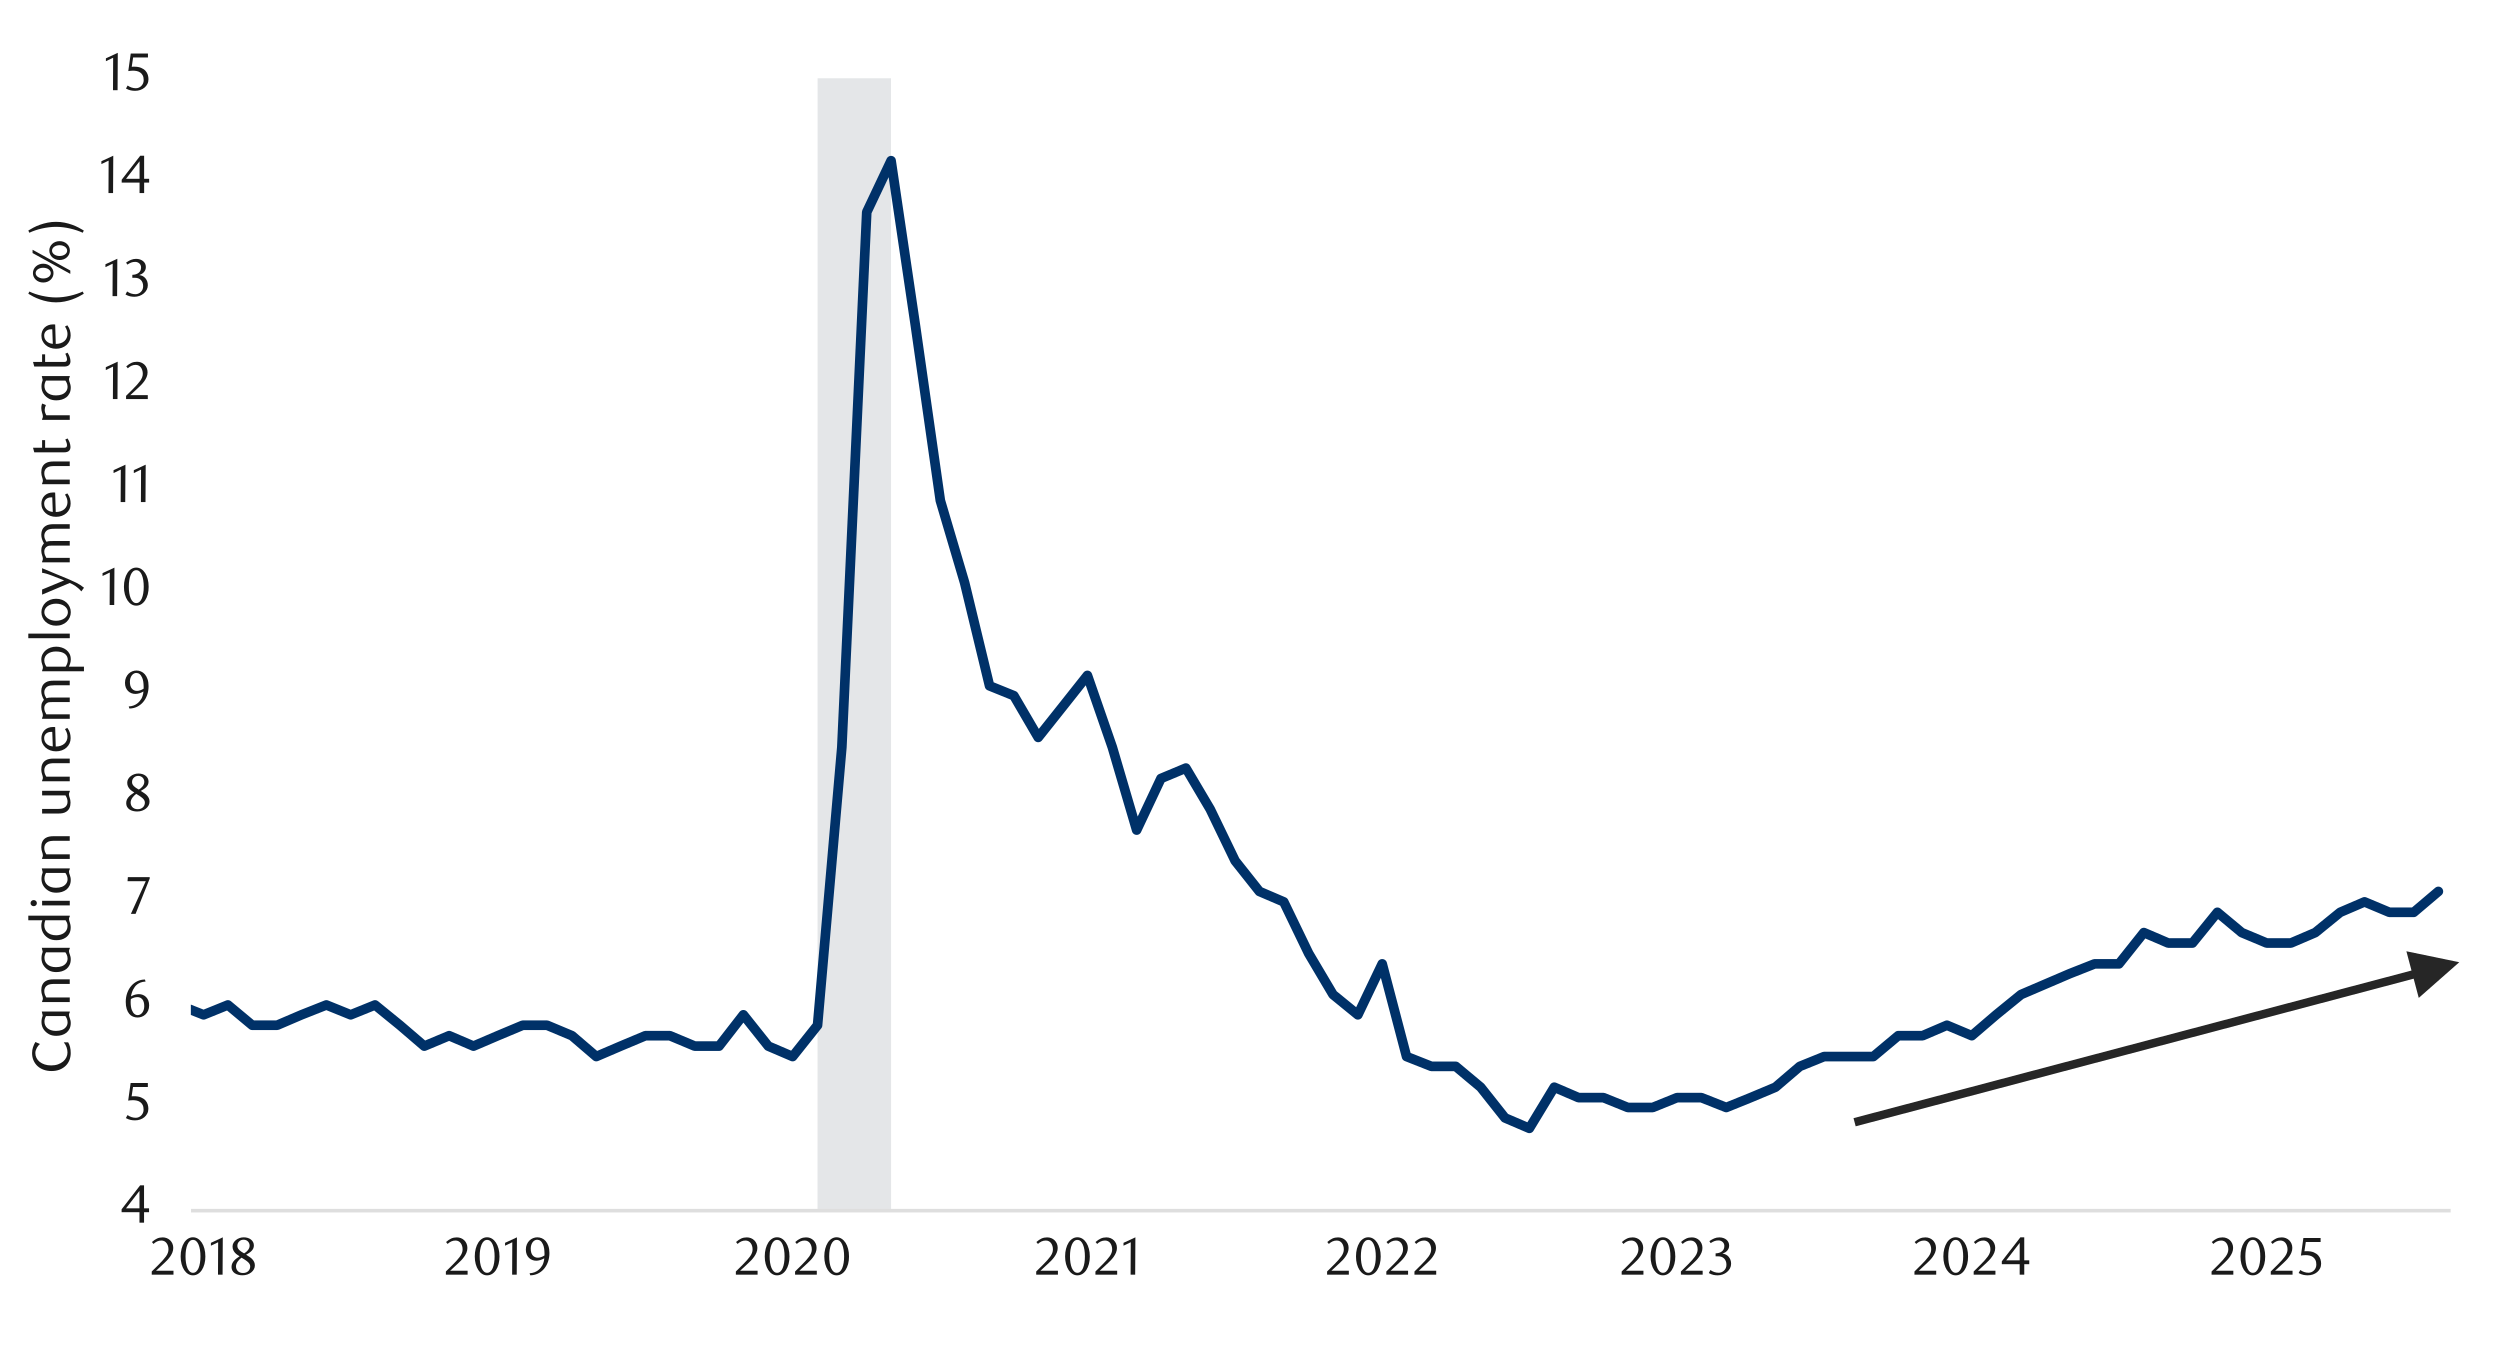 <?xml version="1.0" encoding="UTF-8"?>
<svg id="Layer_1" data-name="Layer 1" xmlns="http://www.w3.org/2000/svg" width="1460" height="790" xmlns:xlink="http://www.w3.org/1999/xlink" viewBox="0 0 1460 790">
  <defs>
    <style>
      .cls-1 {
        clip-path: url(#clippath-21);
      }

      .cls-2 {
        clip-path: url(#clippath-6);
      }

      .cls-3 {
        clip-path: url(#clippath-7);
      }

      .cls-4 {
        clip-path: url(#clippath-17);
      }

      .cls-5 {
        clip-path: url(#clippath-15);
      }

      .cls-6 {
        fill: #e4e6e8;
      }

      .cls-7 {
        clip-path: url(#clippath-18);
      }

      .cls-8 {
        clip-path: url(#clippath-4);
      }

      .cls-9 {
        clip-path: url(#clippath-22);
      }

      .cls-10 {
        clip-path: url(#clippath-23);
      }

      .cls-11 {
        clip-path: url(#clippath-9);
      }

      .cls-12 {
        clip-path: url(#clippath-10);
      }

      .cls-13 {
        clip-path: url(#clippath-25);
      }

      .cls-14 {
        fill: #262626;
      }

      .cls-15 {
        clip-path: url(#clippath-11);
      }

      .cls-16, .cls-17, .cls-18, .cls-19 {
        fill: none;
      }

      .cls-20 {
        clip-path: url(#clippath-1);
      }

      .cls-21 {
        clip-path: url(#clippath-5);
      }

      .cls-22 {
        clip-path: url(#clippath-20);
      }

      .cls-23 {
        clip-path: url(#clippath-8);
      }

      .cls-24 {
        fill: #1a1a1a;
      }

      .cls-25 {
        clip-path: url(#clippath-3);
      }

      .cls-26 {
        clip-path: url(#clippath-12);
      }

      .cls-27 {
        clip-path: url(#clippath-14);
      }

      .cls-28 {
        clip-path: url(#clippath-19);
      }

      .cls-17 {
        stroke: #003168;
        stroke-linecap: round;
        stroke-width: 5.64px;
      }

      .cls-17, .cls-19 {
        stroke-linejoin: round;
      }

      .cls-18 {
        opacity: 0;
        stroke: #000;
        stroke-miterlimit: 10;
        stroke-width: .39px;
      }

      .cls-19 {
        stroke: #dedede;
        stroke-width: 2.11px;
      }

      .cls-29 {
        clip-path: url(#clippath-16);
      }

      .cls-30 {
        clip-path: url(#clippath-2);
      }

      .cls-31 {
        clip-path: url(#clippath-13);
      }

      .cls-32 {
        clip-path: url(#clippath-24);
      }

      .cls-33 {
        clip-path: url(#clippath);
      }
    </style>
    <clipPath id="clippath">
      <rect class="cls-16" x="-132.92" y="-721.72" width="1725.84" height="2233.44"/>
    </clipPath>
    <clipPath id="clippath-1">
      <rect class="cls-16" x="-132.92" y="-721.72" width="1725.84" height="2233.44"/>
    </clipPath>
    <clipPath id="clippath-2">
      <rect class="cls-16" x="9.21" y="19.04" width="1441.58" height="751.92"/>
    </clipPath>
    <clipPath id="clippath-3">
      <rect class="cls-16" x="111.45" y="45.69" width="1321.51" height="663.26"/>
    </clipPath>
    <clipPath id="clippath-4">
      <rect class="cls-16" x="111.45" y="45.71" width="1321.51" height="663.29"/>
    </clipPath>
    <clipPath id="clippath-5">
      <rect class="cls-16" x="9.55" y="19.38" width="1441.25" height="751.59"/>
    </clipPath>
    <clipPath id="clippath-6">
      <rect class="cls-16" x="9.55" y="19.38" width="1441.25" height="751.59"/>
    </clipPath>
    <clipPath id="clippath-7">
      <rect class="cls-16" x="9.55" y="19.38" width="1441.25" height="751.59"/>
    </clipPath>
    <clipPath id="clippath-8">
      <rect class="cls-16" x="9.55" y="19.38" width="1441.25" height="751.59"/>
    </clipPath>
    <clipPath id="clippath-9">
      <rect class="cls-16" x="9.55" y="19.38" width="1441.25" height="751.59"/>
    </clipPath>
    <clipPath id="clippath-10">
      <rect class="cls-16" x="9.55" y="19.38" width="1441.25" height="751.59"/>
    </clipPath>
    <clipPath id="clippath-11">
      <rect class="cls-16" x="9.55" y="19.38" width="1441.25" height="751.59"/>
    </clipPath>
    <clipPath id="clippath-12">
      <rect class="cls-16" x="9.55" y="19.38" width="1441.25" height="751.59"/>
    </clipPath>
    <clipPath id="clippath-13">
      <rect class="cls-16" x="9.55" y="19.38" width="1441.25" height="751.59"/>
    </clipPath>
    <clipPath id="clippath-14">
      <rect class="cls-16" x="9.55" y="19.38" width="1441.25" height="751.59"/>
    </clipPath>
    <clipPath id="clippath-15">
      <rect class="cls-16" x="9.55" y="19.38" width="1441.25" height="751.59"/>
    </clipPath>
    <clipPath id="clippath-16">
      <rect class="cls-16" x="9.55" y="19.38" width="1441.25" height="751.59"/>
    </clipPath>
    <clipPath id="clippath-17">
      <rect class="cls-16" x="9.55" y="19.38" width="1441.25" height="751.59"/>
    </clipPath>
    <clipPath id="clippath-18">
      <rect class="cls-16" x="9.55" y="19.38" width="1441.25" height="751.59"/>
    </clipPath>
    <clipPath id="clippath-19">
      <rect class="cls-16" x="9.55" y="19.38" width="1441.25" height="751.59"/>
    </clipPath>
    <clipPath id="clippath-20">
      <rect class="cls-16" x="9.55" y="19.38" width="1441.25" height="751.59"/>
    </clipPath>
    <clipPath id="clippath-21">
      <rect class="cls-16" x="9.55" y="19.38" width="1441.25" height="751.59"/>
    </clipPath>
    <clipPath id="clippath-22">
      <rect class="cls-16" x="9.55" y="19.38" width="1441.25" height="751.59"/>
    </clipPath>
    <clipPath id="clippath-23">
      <rect class="cls-16" x="9.55" y="19.38" width="1441.25" height="751.59"/>
    </clipPath>
    <clipPath id="clippath-24">
      <rect class="cls-16" x="9.55" y="19.38" width="1441.25" height="751.59"/>
    </clipPath>
    <clipPath id="clippath-25">
      <rect class="cls-16" x="9.55" y="19.38" width="1441.25" height="751.59"/>
    </clipPath>
  </defs>
  <g class="cls-33">
    <g class="cls-20">
      <g class="cls-30">
        <rect class="cls-18" x="9.31" y="19.35" width="1441.36" height="751.81"/>
      </g>
      <g class="cls-25">
        <polygon class="cls-6" points="-12101.99 707 -12087.55 707 -12073.34 707 -12058.81 707 -12044.6 707 -12030.39 707 -12015.84 707 -12001.65 707 -11987.1 -237602.51 -11972.89 -237602.51 -11958.67 -237602.51 -11944.12 -237602.51 -11929.94 -237602.51 -11915.39 -237602.51 -11901.18 -237602.51 -11886.96 707 -11872.44 707 -11858.23 707 -11843.67 707 -11829.46 707 -11815.28 707 -11800.73 707 -11786.51 707 -11771.96 707 -11757.78 707 -11743.56 707 -11729.01 707 -11714.8 707 -11700.25 707 -11686.06 707 -11671.85 707 -11657.3 707 -11643.09 707 -11628.57 707 -11614.35 707 -11599.8 707 -11585.59 707 -11571.4 707 -11556.85 707 -11542.64 707 -11528.09 707 -11513.9 707 -11499.69 707 -11485.14 707 -11470.93 707 -11456.4 707 -11442.19 707 -11427.98 707 -11413.43 707 -11399.24 707 -11384.69 707 -11370.48 707 -11356.27 -237602.51 -11341.71 -237602.51 -11327.53 -237602.51 -11312.98 -237602.51 -11298.77 -237602.51 -11284.55 -237602.51 -11270.03 -237602.51 -11255.82 -237602.51 -11241.27 707 -11227.05 707 -11212.87 707 -11198.32 707 -11184.11 707 -11169.55 707 -11155.37 707 -11140.82 707 -11126.61 707 -11112.39 707 -11097.87 707 -11083.66 707 -11069.11 707 -11054.89 707 -11040.71 707 -11026.16 707 -11011.94 707 -10997.39 707 -10983.18 707 -10969 -237602.51 -10954.44 -237602.51 -10940.23 -237602.51 -10925.68 -237602.51 -10911.5 -237602.51 -10897.28 -237602.51 -10882.73 -237602.51 -10868.52 -237602.51 -10854 -237602.51 -10839.78 -237602.51 -10825.57 -237602.51 -10811.02 -237602.51 -10796.83 707 -10782.28 707 -10768.07 707 -10753.86 707 -10739.33 707 -10725.12 707 -10710.57 707 -10696.36 707 -10681.81 707 -10667.62 707 -10653.41 707 -10638.86 707 -10624.65 707 -10610.12 707 -10595.91 707 -10581.7 707 -10567.15 707 -10552.96 707 -10538.41 707 -10524.2 707 -10509.98 707 -10495.46 707 -10481.25 707 -10466.7 707 -10452.48 707 -10438.3 707 -10423.75 707 -10409.54 707 -10394.98 707 -10380.77 707 -10366.59 707 -10352.04 707 -10337.82 -237602.51 -10323.27 -237602.51 -10309.09 -237602.51 -10294.87 -237602.51 -10280.32 -237602.51 -10266.11 -237602.51 -10251.59 -237602.51 -10237.37 -237602.51 -10222.82 -237602.51 -10208.61 -237602.51 -10194.43 707 -10179.87 707 -10165.66 707 -10151.11 707 -10136.93 707 -10122.71 707 -10108.16 707 -10093.95 707 -10079.4 707 -10065.21 707 -10051 707 -10036.45 707 -10022.24 707 -10007.71 707 -9993.5 707 -9979.29 707 -9964.74 707 -9950.55 707 -9936 707 -9921.79 707 -9907.58 707 -9893.05 707 -9878.84 707 -9864.29 707 -9850.08 707 -9835.89 707 -9821.34 -237602.51 -9807.13 -237602.51 -9792.58 -237602.51 -9778.39 -237602.51 -9763.84 -237602.51 -9749.63 -237602.51 -9735.41 -237602.51 -9720.86 -237602.51 -9706.68 -237602.51 -9692.13 -237602.51 -9677.91 -237602.51 -9663.7 -237602.51 -9649.18 707 -9634.97 707 -9620.42 707 -9606.2 707 -9592.02 707 -9577.47 707 -9563.25 707 -9548.7 707 -9534.52 707 -9520.31 707 -9505.75 707 -9491.54 707 -9477.02 707 -9462.81 707 -9448.59 707 -9434.04 707 -9419.83 707 -9405.31 707 -9391.09 707 -9376.88 707 -9362.33 707 -9348.14 707 -9333.59 707 -9319.38 707 -9304.83 707 -9290.64 707 -9276.43 707 -9261.88 707 -9247.67 707 -9233.14 707 -9218.93 707 -9204.72 707 -9190.17 707 -9175.98 707 -9161.43 707 -9147.22 707 -9133.01 707 -9118.48 707 -9104.27 707 -9089.72 707 -9075.51 707 -9061.29 707 -9046.77 707 -9032.56 707 -9018.01 707 -9003.79 707 -8989.61 707 -8975.06 707 -8960.85 707 -8946.29 707 -8932.11 707 -8917.56 707 -8903.35 707 -8889.13 707 -8874.61 707 -8860.4 707 -8845.85 707 -8831.63 707 -8817.45 707 -8802.9 707 -8788.68 707 -8774.13 707 -8759.92 707 -8745.74 707 -8731.18 707 -8716.97 707 -8702.42 707 -8688.24 707 -8674.02 707 -8659.47 707 -8645.26 707 -8630.74 707 -8616.52 707 -8602.31 707 -8587.76 707 -8573.57 707 -8559.02 707 -8544.81 707 -8530.6 707 -8516.07 707 -8501.86 707 -8487.31 707 -8473.1 707 -8458.55 707 -8444.36 707 -8430.15 707 -8415.6 707 -8401.39 707 -8386.86 707 -8372.65 707 -8358.44 707 -8343.89 707 -8329.7 707 -8315.15 707 -8300.94 707 -8286.72 707 -8272.2 707 -8257.99 707 -8243.44 707 -8229.22 707 -8215.04 707 -8200.49 707 -8186.28 707 -8171.72 707 -8157.51 707 -8143.33 707 -8128.78 707 -8114.56 707 -8100.01 707 -8085.83 707 -8071.61 707 -8057.06 707 -8042.85 707 -8028.33 707 -8014.11 707 -7999.56 707 -7985.35 707 -7971.17 707 -7956.62 707 -7942.4 707 -7927.85 707 -7913.67 707 -7899.45 707 -7884.9 707 -7870.69 707 -7856.17 707 -7841.95 707 -7827.74 707 -7813.19 707 -7798.98 707 -7784.45 707 -7770.24 707 -7756.03 707 -7741.48 707 -7727.29 707 -7712.74 707 -7698.53 707 -7684.32 707 -7669.79 707 -7655.58 707 -7641.03 707 -7626.82 707 -7612.63 707 -7598.08 707 -7583.87 707 -7569.32 707 -7555.13 707 -7540.58 707 -7526.37 707 -7512.15 707 -7497.6 707 -7483.42 707 -7468.87 707 -7454.66 707 -7440.44 707 -7425.92 707 -7411.71 707 -7397.16 707 -7382.94 707 -7368.76 707 -7354.21 707 -7339.99 707 -7325.44 -237602.51 -7311.26 -237602.51 -7297.05 -237602.51 -7282.49 -237602.51 -7268.28 -237602.51 -7253.76 -237602.51 -7239.55 707 -7225.33 707 -7210.78 707 -7196.6 707 -7182.05 707 -7167.83 707 -7153.62 707 -7139.07 707 -7124.88 707 -7110.33 707 -7096.12 707 -7081.57 707 -7067.38 707 -7053.17 707 -7038.62 707 -7024.41 707 -7009.88 707 -6995.67 707 -6981.46 707 -6966.91 707 -6952.72 707 -6938.17 707 -6923.96 707 -6909.75 707 -6895.2 707 -6881.01 707 -6866.46 707 -6852.25 707 -6838.03 707 -6823.51 707 -6809.3 707 -6794.75 707 -6780.53 707 -6766.35 707 -6751.8 707 -6737.59 707 -6723.03 707 -6708.85 707 -6694.64 707 -6680.09 707 -6665.87 707 -6651.35 707 -6637.14 707 -6622.59 707 -6608.37 707 -6594.19 707 -6579.64 707 -6565.42 707 -6550.87 707 -6536.66 707 -6522.48 707 -6507.92 707 -6493.71 707 -6479.16 707 -6464.98 707 -6450.76 707 -6436.21 707 -6422 707 -6407.48 707 -6393.26 707 -6379.05 707 -6364.5 707 -6350.31 707 -6335.76 707 -6321.55 707 -6307.34 707 -6292.82 707 -6278.6 707 -6264.05 707 -6249.84 707 -6235.29 707 -6221.1 707 -6206.89 707 -6192.34 707 -6178.13 707 -6163.6 -237602.51 -6149.39 -237602.51 -6135.18 -237602.51 -6120.63 -237602.51 -6106.44 -237602.51 -6091.89 -237602.51 -6077.68 -237602.51 -6063.46 -237602.51 -6048.94 -237602.51 -6034.73 -237602.51 -6020.18 -237602.51 -6005.96 -237602.51 -5991.78 -237602.51 -5977.23 -237602.51 -5963.02 -237602.51 -5948.46 -237602.51 -5934.28 707 -5920.07 707 -5905.52 707 -5891.3 707 -5876.75 707 -5862.57 707 -5848.35 707 -5833.8 707 -5819.59 707 -5805.07 707 -5790.86 707 -5776.3 707 -5762.09 707 -5747.91 707 -5733.36 707 -5719.14 707 -5704.59 707 -5690.41 707 -5676.19 707 -5661.64 707 -5647.43 707 -5632.91 707 -5618.69 707 -5604.48 707 -5589.93 707 -5575.72 707 -5561.19 707 -5546.98 707 -5532.77 707 -5518.22 707 -5504.03 707 -5489.48 707 -5475.27 707 -5461.06 707 -5446.53 707 -5432.32 707 -5417.77 707 -5403.56 707 -5389.37 707 -5374.82 707 -5360.61 707 -5346.06 707 -5331.87 707 -5317.32 707 -5303.11 707 -5288.9 707 -5274.37 707 -5260.16 707 -5245.61 707 -5231.4 707 -5217.18 707 -5202.66 707 -5188.45 707 -5173.9 707 -5159.68 707 -5145.5 707 -5130.95 707 -5116.73 707 -5102.18 707 -5088 707 -5073.79 707 -5059.23 707 -5045.02 707 -5030.5 707 -5016.29 707 -5002.07 707 -4987.52 707 -4973.34 707 -4958.79 707 -4944.57 707 -4930.36 707 -4915.81 707 -4901.62 707 -4887.07 707 -4872.86 707 -4858.31 707 -4844.12 707 -4829.91 707 -4815.36 707 -4801.15 707 -4786.62 707 -4772.41 707 -4758.2 707 -4743.65 707 -4729.46 707 -4714.91 707 -4700.7 707 -4686.49 707 -4671.96 707 -4657.75 -237602.51 -4643.2 -237602.51 -4628.99 -237602.51 -4614.8 -237602.51 -4600.25 -237602.51 -4586.04 -237602.51 -4571.49 -237602.51 -4557.27 -237602.51 -4543.09 -237602.51 -4528.54 -237602.51 -4514.33 -237602.51 -4499.77 -237602.51 -4485.59 -237602.51 -4471.38 -237602.51 -4456.83 -237602.51 -4442.61 -237602.51 -4428.09 -237602.51 -4413.88 -237602.51 -4399.33 -237602.51 -4385.11 -237602.51 -4370.93 -237602.51 -4356.38 -237602.51 -4342.16 -237602.51 -4327.61 -237602.51 -4313.43 -237602.51 -4299.22 -237602.51 -4284.66 707 -4270.45 707 -4255.9 707 -4241.72 707 -4227.5 707 -4212.95 707 -4198.74 707 -4184.22 707 -4170 707 -4155.79 707 -4141.24 707 -4127.06 707 -4112.5 707 -4098.29 707 -4084.08 707 -4069.56 707 -4055.34 707 -4040.79 707 -4026.58 707 -4012.39 707 -3997.84 707 -3983.63 707 -3969.08 707 -3954.87 707 -3940.34 707 -3926.13 707 -3911.92 707 -3897.37 707 -3883.18 707 -3868.63 707 -3854.42 707 -3840.2 707 -3825.68 707 -3811.47 707 -3796.92 707 -3782.7 707 -3768.52 707 -3753.97 707 -3739.76 707 -3725.21 707 -3711.02 707 -3696.81 707 -3682.26 707 -3668.04 707 -3653.52 707 -3639.31 707 -3625.1 707 -3610.54 707 -3596.33 707 -3581.81 707 -3567.6 707 -3553.38 707 -3538.83 707 -3524.65 707 -3510.1 707 -3495.88 707 -3481.33 707 -3467.15 707 -3452.93 707 -3438.38 707 -3424.17 707 -3409.65 707 -3395.43 707 -3381.22 707 -3366.67 707 -3352.49 707 -3337.93 707 -3323.72 707 -3309.51 707 -3294.96 707 -3280.77 707 -3266.22 707 -3252.01 707 -3237.8 707 -3223.27 707 -3209.06 707 -3194.51 707 -3180.3 707 -3166.11 707 -3151.56 707 -3137.35 707 -3122.8 707 -3108.61 707 -3094.06 707 -3079.85 707 -3065.64 707 -3051.11 707 -3036.9 707 -3022.35 707 -3008.14 707 -2993.92 707 -2979.4 707 -2965.19 707 -2950.64 707 -2936.42 707 -2922.24 707 -2907.69 707 -2893.47 707 -2878.92 707 -2864.74 707 -2850.53 707 -2835.97 707 -2821.76 707 -2807.24 707 -2793.03 707 -2778.81 707 -2764.26 707 -2750.08 707 -2735.53 707 -2721.31 707 -2707.1 707 -2692.55 707 -2678.36 707 -2663.81 707 -2649.6 707 -2635.05 707 -2620.86 707 -2606.65 707 -2592.1 707 -2577.89 707 -2563.37 707 -2549.15 707 -2534.94 707 -2520.39 707 -2506.2 707 -2491.65 707 -2477.44 707 -2463.23 707 -2448.7 707 -2434.49 707 -2419.94 707 -2405.73 707 -2391.54 707 -2376.99 707 -2362.78 707 -2348.23 707 -2334.01 707 -2319.83 707 -2305.28 707 -2291.07 707 -2276.51 707 -2262.33 707 -2248.12 707 -2233.57 707 -2219.35 707 -2204.83 707 -2190.62 707 -2176.07 707 -2161.85 707 -2147.67 707 -2133.12 707 -2118.9 707 -2104.35 707 -2090.17 707 -2075.96 707 -2061.41 707 -2047.19 707 -2032.67 707 -2018.46 707 -2004.24 707 -1989.69 707 -1975.48 707 -1960.96 707 -1946.74 707 -1932.53 707 -1917.98 707 -1903.8 707 -1889.24 707 -1875.03 707 -1860.82 707 -1846.3 707 -1832.08 707 -1817.53 707 -1803.32 707 -1789.13 707 -1774.58 707 -1760.37 707 -1745.82 707 -1731.63 707 -1717.08 707 -1702.87 707 -1688.66 707 -1674.11 707 -1659.92 707 -1645.37 707 -1631.16 707 -1616.94 707 -1602.42 707 -1588.21 707 -1573.66 707 -1559.45 707 -1545.26 707 -1530.71 707 -1516.5 707 -1501.95 707 -1487.76 707 -1473.55 707 -1459 -237602.51 -1444.78 -237602.51 -1430.23 -237602.51 -1416.05 -237602.51 -1401.84 -237602.51 -1387.28 -237602.51 -1373.07 -237602.51 -1358.55 707 -1344.34 707 -1330.12 707 -1315.57 707 -1301.39 707 -1286.84 707 -1272.62 707 -1258.07 707 -1243.89 707 -1229.67 707 -1215.12 707 -1200.91 707 -1186.39 707 -1172.17 707 -1157.96 707 -1143.41 707 -1129.23 707 -1114.67 707 -1100.46 707 -1086.25 707 -1071.7 707 -1057.51 707 -1042.96 707 -1028.75 707 -1014.54 707 -1000.01 707 -985.8 707 -971.25 707 -957.04 707 -942.85 707 -928.3 707 -914.09 707 -899.54 707 -885.35 707 -871.14 707 -856.59 707 -842.38 707 -827.85 707 -813.64 707 -799.09 707 -784.88 707 -770.66 707 -756.14 707 -741.93 707 -727.38 707 -713.16 707 -698.98 707 -684.43 707 -670.21 707 -655.66 707 -641.48 707 -627.27 707 -612.71 707 -598.5 707 -583.98 707 -569.77 707 -555.55 707 -541 707 -526.82 707 -512.27 707 -498.05 707 -483.84 707 -469.32 707 -455.1 707 -440.55 707 -426.34 707 -411.8 707 -397.6 707 -383.39 707 -368.85 707 -354.64 707 -340.1 707 -325.89 707 -311.69 707 -297.14 707 -282.93 707 -268.39 707 -254.18 707 -239.98 707 -225.43 707 -211.23 707 -196.68 707 -182.48 707 -168.27 707 -153.72 707 -139.52 707 -124.97 707 -110.77 707 -96.56 707 -82.02 707 -67.81 707 -53.27 707 -39.06 707 -24.85 707 -10.31 707 3.9 707 18.44 707 32.65 707 47.19 707 61.4 707 75.6 707 90.15 707 104.35 707 118.9 707 133.1 707 147.31 707 161.85 707 176.07 707 190.62 707 204.8 707 219.02 707 233.57 707 247.78 707 262.3 707 276.52 707 290.73 707 305.28 707 319.46 707 334.02 707 348.23 707 362.44 707 376.96 707 391.18 707 405.73 707 419.94 707 434.13 707 448.68 707 462.89 707 477.44 707 491.65 -237602.51 506.18 -237602.51 520.39 707 534.6 707 549.15 707 563.34 707 577.89 707 592.1 707 606.31 707 620.84 707 635.05 707 649.6 707 663.81 707 678 707 692.55 707 706.76 707 721.31 707 735.5 707 749.71 707 764.26 707 778.48 707 793 707 807.21 707 821.42 707 835.98 707 850.19 707 864.71 707 878.92 707 893.14 707 907.69 707 921.87 707 936.42 707 950.64 707 965.19 707 979.37 707 993.59 707 1008.14 707 1022.35 707 1036.87 707 1051.09 707 1065.3 707 1079.85 707 1094.03 707 1108.59 707 1122.8 707 1137.01 707 1151.53 707 1165.75 707 1180.3 707 1194.51 707 1208.72 707 1223.25 707 1237.46 707 1252.01 707 1266.22 707 1280.41 707 1294.96 707 1309.17 707 1323.72 707 1337.91 707 1352.12 707 1366.67 707 1380.88 707 1395.41 707 1409.62 707 1424 707 1409.62 707 1395.41 707 1380.88 707 1366.67 707 1352.12 707 1337.91 707 1323.72 707 1309.17 707 1294.96 707 1280.41 707 1266.22 707 1252.01 707 1237.46 707 1223.25 707 1208.72 707 1194.51 707 1180.3 707 1165.75 707 1151.53 707 1137.01 707 1122.8 707 1108.59 707 1094.03 707 1079.85 707 1065.3 707 1051.09 707 1036.87 707 1022.35 707 1008.14 707 993.59 707 979.37 707 965.19 707 950.64 707 936.42 707 921.87 707 907.69 707 893.14 707 878.92 707 864.71 707 850.19 707 835.98 707 821.42 707 807.21 707 793 707 778.48 707 764.26 707 749.71 707 735.5 707 721.31 707 706.76 707 692.55 707 678 707 663.81 707 649.6 707 635.05 707 620.84 707 606.31 707 592.1 707 577.89 707 563.34 707 549.15 707 534.6 707 520.39 707 506.18 707 491.65 707 477.44 707 462.89 707 448.68 707 434.13 707 419.94 707 405.73 707 391.18 707 376.96 707 362.44 707 348.23 707 334.02 707 319.46 707 305.28 707 290.73 707 276.52 707 262.3 707 247.78 707 233.57 707 219.02 707 204.8 707 190.62 707 176.07 707 161.85 707 147.31 707 133.1 707 118.9 707 104.35 707 90.15 707 75.6 707 61.4 707 47.19 707 32.65 707 18.44 707 3.9 707 -10.31 707 -24.85 707 -39.06 707 -53.27 707 -67.81 707 -82.02 707 -96.56 707 -110.77 707 -124.97 707 -139.52 707 -153.72 707 -168.27 707 -182.48 707 -196.68 707 -211.23 707 -225.43 707 -239.98 707 -254.18 707 -268.39 707 -282.93 707 -297.14 707 -311.69 707 -325.89 707 -340.1 707 -354.64 707 -368.85 707 -383.39 707 -397.6 707 -411.8 707 -426.34 707 -440.55 707 -455.1 707 -469.32 707 -483.84 707 -498.05 707 -512.27 707 -526.82 707 -541 707 -555.55 707 -569.77 707 -583.98 707 -598.5 707 -612.71 707 -627.27 707 -641.48 707 -655.66 707 -670.21 707 -684.43 707 -698.98 707 -713.16 707 -727.38 707 -741.93 707 -756.14 707 -770.66 707 -784.88 707 -799.09 707 -813.64 707 -827.85 707 -842.38 707 -856.59 707 -871.14 707 -885.35 707 -899.54 707 -914.09 707 -928.3 707 -942.85 707 -957.04 707 -971.25 707 -985.8 707 -1000.01 707 -1014.54 707 -1028.75 707 -1042.96 707 -1057.51 707 -1071.7 707 -1086.25 707 -1100.46 707 -1114.67 707 -1129.23 707 -1143.41 707 -1157.96 707 -1172.17 707 -1186.39 707 -1200.91 707 -1215.12 707 -1229.67 707 -1243.89 707 -1258.07 707 -1272.62 707 -1286.84 707 -1301.39 707 -1315.57 707 -1330.12 707 -1344.34 707 -1358.55 707 -1373.07 707 -1387.28 707 -1401.84 707 -1416.05 707 -1430.23 707 -1444.78 707 -1459 707 -1473.55 707 -1487.76 707 -1501.95 707 -1516.5 707 -1530.71 707 -1545.26 707 -1559.45 707 -1573.66 707 -1588.21 707 -1602.42 707 -1616.94 707 -1631.16 707 -1645.37 707 -1659.92 707 -1674.11 707 -1688.66 707 -1702.87 707 -1717.08 707 -1731.63 707 -1745.82 707 -1760.37 707 -1774.58 707 -1789.13 707 -1803.32 707 -1817.53 707 -1832.08 707 -1846.3 707 -1860.82 707 -1875.03 707 -1889.24 707 -1903.8 707 -1917.98 707 -1932.53 707 -1946.74 707 -1960.96 707 -1975.48 707 -1989.69 707 -2004.24 707 -2018.46 707 -2032.67 707 -2047.19 707 -2061.41 707 -2075.96 707 -2090.17 707 -2104.35 707 -2118.9 707 -2133.12 707 -2147.67 707 -2161.85 707 -2176.07 707 -2190.62 707 -2204.83 707 -2219.35 707 -2233.57 707 -2248.12 707 -2262.33 707 -2276.51 707 -2291.07 707 -2305.28 707 -2319.83 707 -2334.01 707 -2348.23 707 -2362.78 707 -2376.99 707 -2391.54 707 -2405.73 707 -2419.94 707 -2434.49 707 -2448.7 707 -2463.23 707 -2477.44 707 -2491.65 707 -2506.2 707 -2520.39 707 -2534.94 707 -2549.15 707 -2563.37 707 -2577.89 707 -2592.1 707 -2606.65 707 -2620.86 707 -2635.05 707 -2649.6 707 -2663.81 707 -2678.36 707 -2692.55 707 -2707.1 707 -2721.31 707 -2735.53 707 -2750.08 707 -2764.26 707 -2778.81 707 -2793.03 707 -2807.24 707 -2821.76 707 -2835.97 707 -2850.53 707 -2864.74 707 -2878.92 707 -2893.47 707 -2907.69 707 -2922.24 707 -2936.42 707 -2950.64 707 -2965.19 707 -2979.4 707 -2993.92 707 -3008.14 707 -3022.35 707 -3036.9 707 -3051.11 707 -3065.64 707 -3079.85 707 -3094.06 707 -3108.61 707 -3122.8 707 -3137.35 707 -3151.56 707 -3166.11 707 -3180.3 707 -3194.51 707 -3209.06 707 -3223.27 707 -3237.8 707 -3252.01 707 -3266.22 707 -3280.77 707 -3294.96 707 -3309.51 707 -3323.72 707 -3337.93 707 -3352.49 707 -3366.67 707 -3381.22 707 -3395.43 707 -3409.65 707 -3424.17 707 -3438.38 707 -3452.93 707 -3467.15 707 -3481.33 707 -3495.88 707 -3510.1 707 -3524.65 707 -3538.83 707 -3553.38 707 -3567.6 707 -3581.81 707 -3596.33 707 -3610.54 707 -3625.1 707 -3639.31 707 -3653.52 707 -3668.04 707 -3682.26 707 -3696.81 707 -3711.02 707 -3725.21 707 -3739.76 707 -3753.97 707 -3768.52 707 -3782.7 707 -3796.92 707 -3811.47 707 -3825.68 707 -3840.2 707 -3854.42 707 -3868.63 707 -3883.18 707 -3897.37 707 -3911.92 707 -3926.13 707 -3940.34 707 -3954.87 707 -3969.08 707 -3983.63 707 -3997.84 707 -4012.39 707 -4026.58 707 -4040.79 707 -4055.34 707 -4069.56 707 -4084.08 707 -4098.29 707 -4112.5 707 -4127.06 707 -4141.24 707 -4155.79 707 -4170 707 -4184.22 707 -4198.74 707 -4212.95 707 -4227.5 707 -4241.72 707 -4255.9 707 -4270.45 707 -4284.66 707 -4299.22 707 -4313.43 707 -4327.61 707 -4342.16 707 -4356.38 707 -4370.93 707 -4385.11 707 -4399.33 707 -4413.88 707 -4428.09 707 -4442.61 707 -4456.83 707 -4471.38 707 -4485.59 707 -4499.77 707 -4514.33 707 -4528.54 707 -4543.09 707 -4557.27 707 -4571.49 707 -4586.04 707 -4600.25 707 -4614.8 707 -4628.99 707 -4643.2 707 -4657.75 707 -4671.96 707 -4686.49 707 -4700.7 707 -4714.91 707 -4729.46 707 -4743.65 707 -4758.2 707 -4772.41 707 -4786.62 707 -4801.15 707 -4815.36 707 -4829.91 707 -4844.12 707 -4858.31 707 -4872.86 707 -4887.07 707 -4901.62 707 -4915.81 707 -4930.36 707 -4944.57 707 -4958.79 707 -4973.34 707 -4987.52 707 -5002.07 707 -5016.29 707 -5030.5 707 -5045.02 707 -5059.23 707 -5073.79 707 -5088 707 -5102.18 707 -5116.73 707 -5130.95 707 -5145.5 707 -5159.68 707 -5173.9 707 -5188.45 707 -5202.66 707 -5217.18 707 -5231.4 707 -5245.61 707 -5260.16 707 -5274.37 707 -5288.9 707 -5303.11 707 -5317.32 707 -5331.87 707 -5346.06 707 -5360.61 707 -5374.82 707 -5389.37 707 -5403.56 707 -5417.77 707 -5432.32 707 -5446.53 707 -5461.06 707 -5475.27 707 -5489.48 707 -5504.03 707 -5518.22 707 -5532.77 707 -5546.98 707 -5561.19 707 -5575.72 707 -5589.93 707 -5604.48 707 -5618.69 707 -5632.91 707 -5647.43 707 -5661.64 707 -5676.19 707 -5690.41 707 -5704.59 707 -5719.14 707 -5733.36 707 -5747.91 707 -5762.09 707 -5776.3 707 -5790.86 707 -5805.07 707 -5819.59 707 -5833.8 707 -5848.35 707 -5862.57 707 -5876.75 707 -5891.3 707 -5905.52 707 -5920.07 707 -5934.28 707 -5948.46 707 -5963.02 707 -5977.23 707 -5991.78 707 -6005.96 707 -6020.18 707 -6034.73 707 -6048.94 707 -6063.46 707 -6077.68 707 -6091.89 707 -6106.44 707 -6120.63 707 -6135.18 707 -6149.39 707 -6163.6 707 -6178.13 707 -6192.34 707 -6206.89 707 -6221.1 707 -6235.29 707 -6249.84 707 -6264.05 707 -6278.6 707 -6292.82 707 -6307.34 707 -6321.55 707 -6335.76 707 -6350.31 707 -6364.5 707 -6379.05 707 -6393.26 707 -6407.48 707 -6422 707 -6436.21 707 -6450.76 707 -6464.98 707 -6479.16 707 -6493.71 707 -6507.92 707 -6522.48 707 -6536.66 707 -6550.87 707 -6565.42 707 -6579.64 707 -6594.19 707 -6608.37 707 -6622.59 707 -6637.14 707 -6651.35 707 -6665.87 707 -6680.09 707 -6694.64 707 -6708.85 707 -6723.03 707 -6737.59 707 -6751.8 707 -6766.35 707 -6780.53 707 -6794.75 707 -6809.3 707 -6823.51 707 -6838.03 707 -6852.25 707 -6866.46 707 -6881.01 707 -6895.2 707 -6909.75 707 -6923.96 707 -6938.17 707 -6952.72 707 -6966.91 707 -6981.46 707 -6995.67 707 -7009.88 707 -7024.41 707 -7038.62 707 -7053.17 707 -7067.38 707 -7081.57 707 -7096.12 707 -7110.33 707 -7124.88 707 -7139.07 707 -7153.62 707 -7167.83 707 -7182.05 707 -7196.6 707 -7210.78 707 -7225.33 707 -7239.55 707 -7253.76 707 -7268.28 707 -7282.49 707 -7297.05 707 -7311.26 707 -7325.44 707 -7339.99 707 -7354.21 707 -7368.76 707 -7382.94 707 -7397.16 707 -7411.71 707 -7425.92 707 -7440.44 707 -7454.66 707 -7468.87 707 -7483.42 707 -7497.6 707 -7512.15 707 -7526.37 707 -7540.58 707 -7555.13 707 -7569.32 707 -7583.87 707 -7598.08 707 -7612.63 707 -7626.82 707 -7641.03 707 -7655.58 707 -7669.79 707 -7684.32 707 -7698.53 707 -7712.74 707 -7727.29 707 -7741.48 707 -7756.03 707 -7770.24 707 -7784.45 707 -7798.98 707 -7813.19 707 -7827.74 707 -7841.95 707 -7856.17 707 -7870.69 707 -7884.9 707 -7899.45 707 -7913.67 707 -7927.85 707 -7942.4 707 -7956.62 707 -7971.17 707 -7985.35 707 -7999.56 707 -8014.11 707 -8028.33 707 -8042.85 707 -8057.06 707 -8071.61 707 -8085.83 707 -8100.01 707 -8114.56 707 -8128.78 707 -8143.33 707 -8157.51 707 -8171.72 707 -8186.28 707 -8200.49 707 -8215.04 707 -8229.22 707 -8243.44 707 -8257.99 707 -8272.2 707 -8286.72 707 -8300.94 707 -8315.15 707 -8329.7 707 -8343.89 707 -8358.44 707 -8372.65 707 -8386.86 707 -8401.39 707 -8415.6 707 -8430.15 707 -8444.36 707 -8458.55 707 -8473.1 707 -8487.31 707 -8501.86 707 -8516.07 707 -8530.6 707 -8544.81 707 -8559.02 707 -8573.57 707 -8587.76 707 -8602.31 707 -8616.52 707 -8630.74 707 -8645.26 707 -8659.47 707 -8674.02 707 -8688.24 707 -8702.42 707 -8716.97 707 -8731.18 707 -8745.74 707 -8759.92 707 -8774.13 707 -8788.68 707 -8802.9 707 -8817.45 707 -8831.63 707 -8845.85 707 -8860.4 707 -8874.61 707 -8889.13 707 -8903.35 707 -8917.56 707 -8932.11 707 -8946.29 707 -8960.85 707 -8975.06 707 -8989.61 707 -9003.79 707 -9018.01 707 -9032.56 707 -9046.77 707 -9061.29 707 -9075.51 707 -9089.72 707 -9104.27 707 -9118.48 707 -9133.01 707 -9147.22 707 -9161.43 707 -9175.98 707 -9190.17 707 -9204.72 707 -9218.93 707 -9233.14 707 -9247.67 707 -9261.88 707 -9276.43 707 -9290.64 707 -9304.83 707 -9319.38 707 -9333.59 707 -9348.14 707 -9362.33 707 -9376.88 707 -9391.09 707 -9405.31 707 -9419.83 707 -9434.04 707 -9448.59 707 -9462.81 707 -9477.02 707 -9491.54 707 -9505.75 707 -9520.31 707 -9534.52 707 -9548.7 707 -9563.25 707 -9577.47 707 -9592.02 707 -9606.2 707 -9620.42 707 -9634.97 707 -9649.18 707 -9663.7 707 -9677.91 707 -9692.13 707 -9706.68 707 -9720.86 707 -9735.41 707 -9749.63 707 -9763.84 707 -9778.39 707 -9792.58 707 -9807.13 707 -9821.34 707 -9835.89 707 -9850.08 707 -9864.29 707 -9878.84 707 -9893.05 707 -9907.58 707 -9921.79 707 -9936 707 -9950.55 707 -9964.74 707 -9979.29 707 -9993.5 707 -10007.71 707 -10022.24 707 -10036.45 707 -10051 707 -10065.21 707 -10079.4 707 -10093.95 707 -10108.16 707 -10122.71 707 -10136.93 707 -10151.11 707 -10165.66 707 -10179.87 707 -10194.43 707 -10208.61 707 -10222.82 707 -10237.37 707 -10251.59 707 -10266.11 707 -10280.32 707 -10294.87 707 -10309.09 707 -10323.27 707 -10337.82 707 -10352.04 707 -10366.59 707 -10380.77 707 -10394.98 707 -10409.54 707 -10423.75 707 -10438.3 707 -10452.48 707 -10466.7 707 -10481.25 707 -10495.46 707 -10509.98 707 -10524.2 707 -10538.41 707 -10552.96 707 -10567.15 707 -10581.7 707 -10595.91 707 -10610.12 707 -10624.65 707 -10638.86 707 -10653.41 707 -10667.62 707 -10681.81 707 -10696.36 707 -10710.57 707 -10725.12 707 -10739.33 707 -10753.86 707 -10768.07 707 -10782.28 707 -10796.83 707 -10811.02 707 -10825.57 707 -10839.78 707 -10854 707 -10868.52 707 -10882.73 707 -10897.28 707 -10911.5 707 -10925.68 707 -10940.23 707 -10954.44 707 -10969 707 -10983.18 707 -10997.39 707 -11011.94 707 -11026.16 707 -11040.71 707 -11054.89 707 -11069.11 707 -11083.66 707 -11097.87 707 -11112.39 707 -11126.61 707 -11140.82 707 -11155.37 707 -11169.55 707 -11184.11 707 -11198.32 707 -11212.87 707 -11227.05 707 -11241.27 707 -11255.82 707 -11270.03 707 -11284.55 707 -11298.77 707 -11312.98 707 -11327.53 707 -11341.71 707 -11356.27 707 -11370.48 707 -11384.69 707 -11399.24 707 -11413.43 707 -11427.98 707 -11442.19 707 -11456.4 707 -11470.93 707 -11485.14 707 -11499.69 707 -11513.9 707 -11528.09 707 -11542.64 707 -11556.85 707 -11571.4 707 -11585.59 707 -11599.8 707 -11614.35 707 -11628.57 707 -11643.09 707 -11657.3 707 -11671.85 707 -11686.06 707 -11700.25 707 -11714.8 707 -11729.01 707 -11743.56 707 -11757.78 707 -11771.96 707 -11786.51 707 -11800.73 707 -11815.28 707 -11829.46 707 -11843.67 707 -11858.23 707 -11872.44 707 -11886.96 707 -11901.18 707 -11915.39 707 -11929.94 707 -11944.12 707 -11958.67 707 -11972.89 707 -11987.1 707 -12001.65 707 -12015.84 707 -12030.39 707 -12044.6 707 -12058.81 707 -12073.34 707 -12087.55 707 -12101.99 707"/>
      </g>
      <line class="cls-19" x1="111.57" y1="707.03" x2="1431.19" y2="707.03"/>
      <g class="cls-8">
        <polyline class="cls-17" points="-8831.66 743.19 -8817.45 743.19 -8802.9 749.25 -8788.68 755 -8774.13 755 -8759.92 773.16 -8745.74 755 -8731.18 737.09 -8716.97 731 -8702.42 749.25 -8688.24 737.09 -8674.02 743.19 -8659.47 731 -8645.26 724.91 -8630.74 719.16 -8616.52 713.07 -8602.31 724.91 -8587.76 731 -8573.57 724.91 -8559.02 731 -8544.81 724.91 -8530.6 700.89 -8516.07 706.98 -8501.86 682.98 -8487.31 689.04 -8473.1 682.98 -8458.55 671.13 -8444.36 676.89 -8430.15 682.98 -8415.6 665.04 -8401.39 665.04 -8386.86 671.13 -8372.65 689.04 -8358.44 682.98 -8343.89 676.89 -8329.7 676.89 -8315.15 689.04 -8300.94 689.04 -8286.72 695.13 -8272.2 689.04 -8257.99 682.98 -8243.44 682.98 -8229.22 689.04 -8215.04 676.89 -8200.49 682.98 -8186.28 665.04 -8171.72 671.13 -8157.54 676.89 -8143.33 676.89 -8128.78 652.86 -8114.56 634.93 -8100.01 622.77 -8085.83 598.74 -8071.61 580.81 -8057.06 562.9 -8042.85 580.81 -8028.33 586.9 -8014.11 586.9 -7999.56 580.81 -7985.35 574.72 -7971.17 574.72 -7956.62 568.63 -7942.4 574.72 -7927.85 550.72 -7913.67 580.81 -7899.45 580.81 -7884.9 580.81 -7870.69 586.9 -7856.17 574.72 -7841.95 568.63 -7827.74 574.72 -7813.19 592.65 -7798.98 586.9 -7784.45 598.74 -7770.24 580.81 -7756.03 598.74 -7741.48 580.81 -7727.29 568.63 -7712.74 568.63 -7698.53 562.9 -7684.32 562.9 -7669.79 550.72 -7655.58 562.9 -7641.03 562.9 -7626.82 580.81 -7612.63 592.65 -7598.08 610.93 -7583.87 617.02 -7569.32 628.83 -7555.13 622.77 -7540.58 628.83 -7526.37 628.83 -7512.15 610.93 -7497.63 604.84 -7483.42 617.02 -7468.87 622.77 -7454.66 628.83 -7440.44 634.93 -7425.92 634.93 -7411.71 634.93 -7397.16 622.77 -7382.94 646.77 -7368.76 641.02 -7354.21 628.83 -7339.99 622.77 -7325.44 622.77 -7311.26 610.93 -7297.05 586.9 -7282.49 532.79 -7268.28 550.72 -7253.76 550.72 -7239.55 556.81 -7225.33 526.69 -7210.78 526.69 -7196.6 532.79 -7182.05 520.6 -7167.83 532.79 -7153.62 514.51 -7139.07 514.51 -7124.88 526.69 -7110.33 520.6 -7096.12 526.69 -7081.57 544.63 -7067.38 538.88 -7053.17 532.79 -7038.62 532.79 -7024.41 502.7 -7009.88 520.6 -6995.67 526.69 -6981.46 502.7 -6966.91 502.7 -6952.72 496.6 -6938.17 490.51 -6923.96 472.58 -6909.75 478.67 -6895.22 472.58 -6881.01 478.67 -6866.46 478.67 -6852.25 460.4 -6838.03 454.64 -6823.51 448.55 -6809.3 442.49 -6794.75 436.4 -6780.53 436.4 -6766.35 448.55 -6751.8 448.55 -6737.59 436.4 -6723.03 442.49 -6708.85 430.64 -6694.64 442.49 -6680.09 448.55 -6665.87 442.49 -6651.35 442.49 -6637.14 454.64 -6622.59 448.55 -6608.37 448.55 -6594.19 454.64 -6579.64 466.49 -6565.42 472.58 -6550.87 466.49 -6536.66 490.51 -6522.48 502.7 -6507.92 514.51 -6493.71 520.6 -6479.16 526.69 -6464.98 514.51 -6450.76 514.51 -6436.21 514.51 -6422 496.6 -6407.48 490.51 -6393.26 490.51 -6379.05 484.76 -6364.5 478.67 -6350.31 484.76 -6335.76 490.51 -6321.55 490.51 -6307.34 508.76 -6292.82 508.76 -6278.6 514.51 -6264.05 508.76 -6249.84 502.7 -6235.32 502.7 -6221.1 502.7 -6206.89 520.6 -6192.34 514.51 -6178.13 514.51 -6163.6 514.51 -6149.39 520.6 -6135.18 460.4 -6120.63 448.55 -6106.44 448.55 -6091.89 424.55 -6077.68 430.64 -6063.46 412.37 -6048.94 388.34 -6034.73 358.26 -6020.18 328.14 -6005.96 280.11 -5991.78 232.09 -5977.23 226 -5963.02 202 -5948.46 171.88 -5934.28 171.88 -5920.07 160.04 -5905.52 184.06 -5891.3 184.06 -5876.75 195.91 -5862.57 202 -5848.35 202 -5833.8 202 -5819.59 232.09 -5805.07 244.27 -5790.86 262.21 -5776.3 268.27 -5762.09 268.27 -5747.91 268.27 -5733.36 268.27 -5719.14 268.27 -5704.59 268.27 -5690.41 256.12 -5676.19 244.27 -5661.64 268.27 -5647.43 274.02 -5632.91 268.27 -5618.69 238.18 -5604.48 268.27 -5589.93 262.21 -5575.75 280.11 -5561.19 310.23 -5546.98 298.39 -5532.77 286.2 -5518.22 298.39 -5504.03 310.23 -5489.48 304.14 -5475.27 322.41 -5461.06 328.14 -5446.53 334.23 -5432.32 328.14 -5417.77 328.14 -5403.56 340.32 -5389.37 358.26 -5374.82 352.5 -5360.61 358.26 -5346.06 364.35 -5331.87 376.53 -5317.32 370.44 -5303.11 370.44 -5288.9 370.44 -5274.37 376.53 -5260.16 382.28 -5245.61 382.28 -5231.4 376.53 -5217.18 376.53 -5202.66 376.53 -5188.45 382.28 -5173.9 394.44 -5159.68 412.37 -5145.5 412.37 -5130.95 424.55 -5116.73 430.64 -5102.18 442.49 -5088 448.55 -5073.79 454.64 -5059.23 466.49 -5045.02 460.4 -5030.5 478.67 -5016.29 478.67 -5002.07 484.76 -4987.52 478.67 -4973.34 490.51 -4958.79 478.67 -4944.57 478.67 -4930.36 478.67 -4915.81 478.67 -4901.62 478.67 -4887.07 496.6 -4872.86 496.6 -4858.31 490.51 -4844.12 496.6 -4829.91 478.67 -4815.36 484.76 -4801.15 496.6 -4786.62 496.6 -4772.41 508.76 -4758.2 508.76 -4743.65 514.51 -4729.46 496.6 -4714.91 484.76 -4700.7 472.58 -4686.49 484.76 -4671.96 508.76 -4657.75 490.51 -4643.2 478.67 -4628.99 490.51 -4614.8 472.58 -4600.25 460.4 -4586.04 436.4 -4571.49 418.46 -4557.27 400.53 -4543.09 376.53 -4528.54 358.26 -4514.33 334.23 -4499.77 316.32 -4485.59 328.14 -4471.38 334.23 -4456.83 316.32 -4442.61 316.32 -4428.09 316.32 -4413.88 328.14 -4399.33 328.14 -4385.11 322.41 -4370.93 328.14 -4356.38 322.41 -4342.16 316.32 -4327.61 292.3 -4313.43 304.14 -4299.22 292.3 -4284.66 262.21 -4270.45 268.27 -4255.9 244.27 -4241.72 250.02 -4227.5 262.21 -4212.95 220.24 -4198.74 244.27 -4184.22 274.02 -4170 286.2 -4155.79 274.02 -4141.24 250.02 -4127.06 250.02 -4112.5 244.27 -4098.29 250.02 -4084.08 274.02 -4069.56 256.12 -4055.34 268.27 -4040.79 274.02 -4026.58 262.21 -4012.39 262.21 -3997.84 280.11 -3983.63 310.23 -3969.08 292.3 -3954.87 304.14 -3940.34 328.14 -3926.13 340.32 -3911.92 334.23 -3897.37 340.32 -3883.18 346.41 -3868.63 364.35 -3854.42 370.44 -3840.2 370.44 -3825.68 370.44 -3811.47 364.35 -3796.92 376.53 -3782.7 376.53 -3768.52 376.53 -3753.97 370.44 -3739.76 376.53 -3725.21 394.44 -3711.02 388.34 -3696.81 394.44 -3682.26 382.28 -3668.04 382.28 -3653.52 376.53 -3639.31 370.44 -3625.1 388.34 -3610.54 394.44 -3596.33 358.26 -3581.81 364.35 -3567.6 382.28 -3553.38 352.5 -3538.83 352.5 -3524.65 352.5 -3510.1 364.35 -3495.88 376.53 -3481.33 376.53 -3467.15 388.34 -3452.93 382.28 -3438.38 382.28 -3424.17 400.53 -3409.65 412.37 -3395.43 412.37 -3381.22 418.46 -3366.67 412.37 -3352.49 412.37 -3337.93 436.4 -3323.72 418.46 -3309.51 430.64 -3294.96 442.49 -3280.77 448.55 -3266.22 448.55 -3252.01 442.49 -3237.8 448.55 -3223.27 460.4 -3209.06 454.64 -3194.51 466.49 -3180.3 466.49 -3166.11 460.4 -3151.56 472.58 -3137.35 472.58 -3122.8 472.58 -3108.61 454.64 -3094.06 472.58 -3079.85 490.51 -3065.64 490.51 -3051.11 502.7 -3036.9 496.6 -3022.35 514.51 -3008.14 532.79 -2993.92 538.88 -2979.4 538.88 -2965.19 532.79 -2950.64 532.79 -2936.42 544.63 -2922.24 550.72 -2907.69 544.63 -2893.47 538.88 -2878.92 526.69 -2864.74 532.79 -2850.53 526.69 -2835.97 532.79 -2821.76 538.88 -2807.24 532.79 -2793.03 526.69 -2778.81 520.6 -2764.26 520.6 -2750.08 526.69 -2735.53 514.51 -2721.31 520.6 -2707.1 514.51 -2692.58 514.51 -2678.36 508.76 -2663.81 496.6 -2649.6 460.4 -2635.05 466.49 -2620.86 472.58 -2606.65 472.58 -2592.1 484.76 -2577.89 478.67 -2563.37 490.51 -2549.15 490.51 -2534.94 502.7 -2520.39 490.51 -2506.2 490.51 -2491.65 496.6 -2477.44 490.51 -2463.23 496.6 -2448.7 496.6 -2434.49 502.7 -2419.94 490.51 -2405.73 478.67 -2391.54 490.51 -2376.99 484.76 -2362.78 478.67 -2348.23 472.58 -2334.01 490.51 -2319.83 502.7 -2305.28 508.76 -2291.07 508.76 -2276.51 508.76 -2262.33 508.76 -2248.12 514.51 -2233.57 520.6 -2219.35 514.51 -2204.83 520.6 -2190.62 526.69 -2176.07 532.79 -2161.85 520.6 -2147.67 514.51 -2133.12 520.6 -2118.9 532.79 -2104.35 526.69 -2090.17 532.79 -2075.96 544.63 -2061.41 526.69 -2047.19 538.88 -2032.67 544.63 -2018.46 544.63 -2004.24 544.63 -1989.69 544.63 -1975.48 568.63 -1960.96 550.72 -1946.74 544.63 -1932.53 550.72 -1917.98 556.81 -1903.8 556.81 -1889.24 574.72 -1875.03 568.63 -1860.82 556.81 -1846.3 556.81 -1832.08 556.81 -1817.53 568.63 -1803.32 556.81 -1789.13 568.63 -1774.58 562.9 -1760.37 568.63 -1745.82 568.63 -1731.63 568.63 -1717.08 574.72 -1702.87 580.81 -1688.66 586.9 -1674.11 586.9 -1659.92 586.9 -1645.37 586.9 -1631.16 580.81 -1616.94 574.72 -1602.42 580.81 -1588.21 580.81 -1573.66 574.72 -1559.45 574.72 -1545.26 574.72 -1530.71 580.81 -1516.5 574.72 -1501.95 574.72 -1487.76 568.63 -1473.55 562.9 -1459 544.63 -1444.78 526.69 -1430.26 496.6 -1416.05 460.4 -1401.84 442.49 -1387.28 442.49 -1373.07 424.55 -1358.55 418.46 -1344.34 418.46 -1330.12 424.55 -1315.57 436.4 -1301.39 430.64 -1286.84 430.64 -1272.62 430.64 -1258.07 442.49 -1243.89 442.49 -1229.67 448.55 -1215.12 454.64 -1200.91 454.64 -1186.39 466.49 -1172.17 454.64 -1157.96 454.64 -1143.41 454.64 -1129.23 460.4 -1114.67 472.58 -1100.46 478.67 -1086.25 478.67 -1071.73 478.67 -1057.51 478.67 -1042.96 478.67 -1028.75 484.76 -1014.54 484.76 -1000.01 502.7 -985.8 502.7 -971.25 496.6 -957.04 496.6 -942.85 490.51 -928.3 496.6 -914.09 484.76 -899.54 490.51 -885.35 502.7 -871.14 502.7 -856.59 490.51 -842.38 502.7 -827.85 508.76 -813.64 502.7 -799.09 502.7 -784.88 502.7 -770.69 502.7 -756.14 508.76 -741.93 520.6 -727.38 520.6 -713.16 508.76 -698.98 514.51 -684.43 520.6 -670.21 514.51 -655.66 508.76 -641.48 508.76 -627.27 520.6 -612.71 508.76 -598.5 520.6 -583.98 502.7 -569.77 508.76 -555.55 508.76 -541 520.6 -526.82 520.6 -512.27 508.76 -498.05 514.51 -483.84 520.6 -469.32 526.69 -455.1 526.69 -440.55 538.88 -426.34 538.88 -411.8 544.63 -397.6 538.88 -383.39 532.79 -368.85 532.79 -354.64 526.69 -340.1 532.79 -325.89 532.79 -311.69 526.69 -297.14 520.6 -282.93 520.6 -268.39 526.69 -254.18 520.6 -239.98 508.76 -225.43 514.51 -211.23 508.76 -196.68 514.51 -182.48 508.76 -168.27 520.6 -153.73 526.69 -139.52 526.69 -124.97 532.79 -110.77 526.69 -96.56 532.79 -82.02 538.88 -67.81 532.79 -53.27 532.79 -39.06 550.72 -24.85 544.63 -10.31 556.81 3.9 550.72 18.44 556.81 32.65 568.63 47.19 574.72 61.39 574.72 75.6 568.63 90.15 574.72 104.35 586.9 118.9 592.65 133.1 586.9 147.31 598.74 161.85 598.74 176.07 592.65 190.59 586.9 204.8 592.65 219.02 586.9 233.57 598.74 247.78 610.93 262.3 604.84 276.52 610.93 290.73 604.84 305.28 598.74 319.46 598.74 334.02 604.84 348.23 617.02 362.44 610.93 376.96 604.84 391.18 604.84 405.73 610.93 419.94 610.93 434.13 592.65 448.68 610.93 462.89 617.02 477.44 598.74 491.63 436.4 506.18 123.86 520.39 93.85 534.6 190.16 549.15 292.3 563.34 340.32 577.89 400.53 592.1 406.28 606.31 430.64 620.84 412.37 635.05 394.44 649.6 436.4 663.81 484.76 678 454.64 692.55 448.55 706.76 472.58 721.31 502.7 735.5 520.6 749.71 526.69 764.26 556.81 778.48 580.81 793 592.65 807.21 562.9 821.42 617.02 835.98 622.77 850.16 622.77 864.71 634.93 878.92 652.86 893.14 658.95 907.69 634.93 921.87 641.02 936.42 641.02 950.64 646.77 965.19 646.77 979.37 641.02 993.59 641.02 1008.14 646.77 1022.35 641.02 1036.87 634.93 1051.09 622.77 1065.3 617.02 1079.85 617.02 1094.03 617.02 1108.59 604.84 1122.8 604.84 1137.01 598.74 1151.53 604.84 1165.75 592.65 1180.3 580.81 1194.51 574.72 1208.72 568.63 1223.25 562.9 1237.46 562.9 1252.01 544.63 1266.22 550.72 1280.41 550.72 1294.96 532.79 1309.17 544.63 1323.72 550.72 1337.91 550.72 1352.12 544.63 1366.67 532.79 1380.88 526.69 1395.41 532.79 1409.62 532.79 1424 520.6"/>
      </g>
      <g class="cls-21">
        <path class="cls-24" d="M84.13,707.92v6.13h-2.68v-6.13h-10.43v-1.68l10.83-14.01h2.27v13.45h2.93v2.24h-2.93ZM81.45,695.47l-7.88,10.21h7.88v-10.21Z"/>
      </g>
      <g class="cls-2">
        <path class="cls-24" d="M86.33,634.82h-8.65l-.81,5.45c.23-.02.46-.04.69-.05.23-.01.46-.02.69-.02,1.64,0,3,.23,4.09.68,1.09.46,1.95,1.04,2.58,1.74.63.71,1.08,1.49,1.34,2.35.26.86.39,1.7.39,2.51,0,1.04-.21,1.98-.64,2.82-.43.84-1,1.56-1.71,2.15-.72.59-1.55,1.05-2.49,1.37-.94.32-1.94.48-2.97.48-.85,0-1.7-.09-2.54-.26-.84-.18-1.77-.53-2.79-1.07l.97-1.77c1.49,1.06,3.1,1.59,4.83,1.59.56,0,1.12-.11,1.67-.34.55-.23,1.04-.55,1.46-.97.43-.41.77-.91,1.03-1.49.26-.58.39-1.22.39-1.93,0-1.12-.19-2.04-.56-2.76-.37-.72-.86-1.28-1.45-1.7-.59-.42-1.27-.7-2.02-.86-.76-.16-1.51-.23-2.26-.23-.48,0-.95.03-1.42.08-.47.05-.9.11-1.29.17l1.43-10.27h10.06v2.33Z"/>
      </g>
      <g class="cls-3">
        <path class="cls-24" d="M85.01,573.23c-1.12.06-2.08.25-2.88.56-.8.31-1.48.69-2.04,1.12s-1.02.91-1.37,1.42c-.35.51-.65.99-.9,1.45-.29.52-.56,1.17-.81,1.95s-.42,1.5-.5,2.16c.83-.48,1.62-.81,2.38-1.01.76-.2,1.5-.3,2.23-.3.81,0,1.58.15,2.3.44.73.29,1.36.72,1.92,1.28.55.56.98,1.25,1.29,2.05.31.81.47,1.73.47,2.77,0,1.14-.19,2.15-.58,3.04-.38.88-.89,1.62-1.53,2.23-.63.6-1.35,1.06-2.16,1.37-.81.31-1.64.47-2.49.47-.96,0-1.85-.18-2.69-.53-.84-.35-1.57-.9-2.19-1.65s-1.12-1.7-1.48-2.85c-.36-1.15-.54-2.52-.54-4.09,0-1.89.29-3.63.87-5.23.58-1.6,1.37-2.98,2.38-4.14s2.19-2.07,3.55-2.72c1.36-.65,2.83-.98,4.41-.98l.37,1.21ZM76.42,583.47c-.04.29-.07.59-.09.9-.02.31-.03.62-.03.93,0,.89.06,1.75.19,2.58s.3,1.5.53,2.02c.39,1,.88,1.73,1.46,2.21.58.48,1.22.72,1.92.72.5,0,.98-.12,1.44-.36.46-.24.87-.59,1.22-1.04.35-.46.64-1.01.85-1.65.22-.64.33-1.36.33-2.15,0-1.79-.37-3.12-1.1-4-.73-.88-1.69-1.32-2.87-1.32-.6,0-1.22.09-1.85.26-.63.18-1.3.47-2,.89Z"/>
      </g>
      <g class="cls-23">
        <path class="cls-24" d="M79.18,533.69h-2.74l8.69-19.05h-10.65l.19-2.4h12.76v.84l-8.25,20.61Z"/>
      </g>
      <g class="cls-11">
        <path class="cls-24" d="M78.43,462.82c-.44-.27-.9-.57-1.38-.9-.49-.33-.93-.73-1.34-1.18-.4-.46-.74-.98-1.01-1.57-.27-.59-.4-1.29-.4-2.1,0-.75.18-1.44.55-2.09.36-.64.85-1.2,1.45-1.68.6-.48,1.3-.86,2.08-1.14.78-.28,1.6-.42,2.45-.42s1.61.11,2.32.33c.72.22,1.34.53,1.87.95.53.42.95.91,1.26,1.49.31.58.47,1.24.47,1.96,0,.66-.12,1.26-.36,1.77-.24.52-.57.99-.98,1.42-.41.42-.89.82-1.45,1.18s-1.14.72-1.75,1.07l.62.37c.54.35,1.08.71,1.62,1.07.54.36,1.02.78,1.44,1.25.42.47.77.99,1.04,1.57.27.58.4,1.26.4,2.02s-.19,1.5-.56,2.19-.88,1.3-1.52,1.82c-.64.52-1.4.93-2.28,1.25-.88.31-1.83.47-2.84.47-.87,0-1.69-.1-2.47-.3-.78-.2-1.46-.5-2.05-.9-.59-.4-1.06-.91-1.4-1.53-.34-.61-.51-1.32-.51-2.13,0-.85.17-1.6.5-2.24.33-.64.74-1.21,1.23-1.71.49-.5,1-.93,1.54-1.29.54-.36,1.02-.7,1.46-1.01ZM79.53,463.63c-.42.31-.82.66-1.21,1.04-.39.38-.74.79-1.04,1.23-.3.44-.54.89-.72,1.37-.18.48-.26.96-.26,1.43s.09.98.26,1.45c.18.47.44.88.78,1.25.34.36.77.65,1.28.86.51.21,1.1.31,1.79.31s1.29-.1,1.81-.31c.52-.21.96-.49,1.32-.86.36-.36.63-.78.81-1.25.18-.47.26-.95.26-1.45,0-.89-.45-1.74-1.34-2.55-.31-.27-.64-.53-.98-.78-.34-.25-.68-.48-1.03-.7-.34-.22-.66-.42-.96-.59-.3-.18-.56-.33-.76-.45ZM81.06,461.11c.42-.23.81-.5,1.2-.83.38-.32.73-.68,1.03-1.07.3-.39.54-.81.72-1.25s.26-.89.26-1.37c0-.79-.25-1.51-.75-2.18-.29-.37-.67-.68-1.14-.92-.47-.24-1-.36-1.6-.36-1.06,0-1.92.33-2.58,1-.73.66-1.09,1.54-1.09,2.62,0,.5.1.94.31,1.32.21.38.47.74.79,1.07.32.33.69.63,1.1.9.42.27.83.53,1.25.78l.5.28Z"/>
      </g>
      <g class="cls-12">
        <path class="cls-24" d="M75.17,412.57c1.08-.06,2.02-.25,2.83-.56.81-.31,1.51-.69,2.1-1.14.59-.45,1.09-.93,1.51-1.45.42-.52.76-1.02,1.03-1.49.29-.52.54-1.17.75-1.95.21-.78.33-1.5.37-2.16-.79.48-1.59.84-2.4,1.07s-1.58.36-2.3.36c-.83,0-1.61-.14-2.35-.44-.74-.29-1.38-.71-1.93-1.26-.55-.55-.99-1.22-1.31-2.02s-.48-1.72-.48-2.76c0-1.14.19-2.16.58-3.05.38-.89.89-1.64,1.51-2.26.62-.61,1.34-1.08,2.15-1.4.81-.32,1.64-.48,2.49-.48s1.73.18,2.57.53c.84.35,1.59.9,2.26,1.65.66.75,1.2,1.7,1.6,2.85.4,1.15.61,2.52.61,4.09,0,1.89-.29,3.63-.86,5.23s-1.36,2.98-2.37,4.14c-1.01,1.16-2.2,2.07-3.56,2.72-1.37.65-2.84.98-4.42.98l-.37-1.21ZM83.86,402.21c.02-.23.03-.42.03-.59v-.59c-.02-1.12-.1-2.12-.23-2.99-.14-.87-.35-1.63-.64-2.27-.42-.98-.92-1.68-1.5-2.12-.58-.44-1.23-.65-1.94-.65-.48,0-.94.12-1.39.36-.45.24-.84.59-1.19,1.04-.34.46-.62,1-.83,1.63-.21.63-.31,1.35-.31,2.16,0,1.76.39,3.09,1.16,3.97.77.88,1.76,1.32,2.97,1.32s2.48-.42,3.88-1.28Z"/>
      </g>
      <g class="cls-15">
        <g>
          <path class="cls-24" d="M64.03,353.32l.09-18.96-4.23,2.02v-1.68l6.94-3.21-.12,21.82h-2.68Z"/>
          <path class="cls-24" d="M86.82,342.63c0,1.62-.18,3.11-.54,4.46-.36,1.35-.87,2.52-1.52,3.51-.65.99-1.42,1.75-2.3,2.29s-1.85.81-2.9.81-1.99-.28-2.86-.83-1.63-1.31-2.27-2.29c-.64-.98-1.14-2.14-1.51-3.49-.36-1.35-.54-2.83-.54-4.43s.18-3.12.54-4.49c.36-1.37.86-2.56,1.49-3.55.63-1,1.39-1.77,2.27-2.32.88-.55,1.84-.83,2.87-.83s2.02.28,2.9.83,1.65,1.33,2.3,2.32c.65,1,1.16,2.18,1.52,3.54s.54,2.85.54,4.47ZM83.95,342.67c0-1.37-.09-2.65-.28-3.83-.19-1.18-.46-2.21-.83-3.08-.36-.87-.81-1.55-1.35-2.04-.54-.49-1.17-.73-1.9-.73s-1.36.24-1.9.73c-.54.49-.99,1.16-1.35,2.02-.36.86-.64,1.88-.83,3.05-.19,1.17-.28,2.44-.28,3.81s.09,2.64.28,3.81c.19,1.17.47,2.19.84,3.05.37.86.83,1.54,1.37,2.02.54.49,1.16.73,1.87.73s1.33-.24,1.88-.73c.55-.49,1.01-1.16,1.37-2.02s.64-1.87.83-3.04c.19-1.16.28-2.42.28-3.77Z"/>
        </g>
      </g>
      <g class="cls-26">
        <g>
          <path class="cls-24" d="M70.46,293.2l.09-18.96-4.23,2.02v-1.68l6.94-3.21-.12,21.82h-2.68Z"/>
          <path class="cls-24" d="M82.29,293.2l.09-18.96-4.23,2.02v-1.68l6.94-3.21-.12,21.82h-2.68Z"/>
        </g>
      </g>
      <g class="cls-31">
        <g>
          <path class="cls-24" d="M65.93,233.05l.09-18.96-4.23,2.02v-1.68l6.94-3.21-.12,21.82h-2.68Z"/>
          <path class="cls-24" d="M73.62,233.05v-1.87l4.11-4.08c1.72-1.7,3.1-3.25,4.12-4.65,1.03-1.4,1.54-2.79,1.54-4.16,0-.75-.1-1.44-.3-2.07-.2-.63-.47-1.18-.83-1.65-.35-.47-.78-.83-1.29-1.09-.51-.26-1.08-.39-1.73-.39-.91,0-1.75.18-2.52.54-.77.36-1.46.85-2.09,1.45l-.9-1.12c1.02-.91,2.01-1.59,2.99-2.03.98-.45,2.08-.67,3.3-.67.85,0,1.65.15,2.4.45.75.3,1.4.73,1.96,1.27.56.55,1,1.2,1.32,1.96.32.76.48,1.59.48,2.5s-.18,1.86-.54,2.72c-.36.86-.81,1.66-1.34,2.41-.53.75-1.09,1.42-1.68,2.04-.59.61-1.13,1.13-1.6,1.57l-4.92,4.57h10.21v2.3h-12.7Z"/>
        </g>
      </g>
      <g class="cls-27">
        <g>
          <path class="cls-24" d="M65.72,172.95l.09-18.96-4.23,2.02v-1.68l6.94-3.21-.12,21.82h-2.68Z"/>
          <path class="cls-24" d="M81.23,160.65c.77.06,1.46.25,2.09.58.62.32,1.16.75,1.6,1.28.45.53.79,1.14,1.04,1.82.25.69.37,1.43.37,2.24,0,.96-.22,1.84-.65,2.66-.44.82-1.02,1.54-1.74,2.15-.73.61-1.57,1.09-2.52,1.43s-1.94.51-2.96.51c-.79,0-1.6-.09-2.44-.26-.84-.18-1.75-.53-2.72-1.07l.93-1.77c1.51,1.06,3.13,1.59,4.86,1.59.58,0,1.14-.11,1.68-.34.54-.23,1.02-.54,1.45-.95s.76-.89,1.01-1.46c.25-.57.37-1.21.37-1.91,0-.81-.12-1.52-.37-2.13-.25-.61-.58-1.13-1-1.54-.42-.42-.91-.73-1.48-.93-.57-.21-1.18-.31-1.82-.31h-1.65v-1.74c1.49-.04,2.72-.42,3.67-1.15.95-.73,1.43-1.78,1.43-3.18,0-.95-.34-1.73-1.01-2.33-.67-.6-1.49-.9-2.44-.9-.83,0-1.6.13-2.3.39-.71.26-1.45.66-2.24,1.2l-.75-1.18c.93-.66,1.88-1.19,2.83-1.59.95-.39,1.95-.59,2.99-.59.85,0,1.62.12,2.32.36.7.24,1.3.57,1.8.98.5.42.9.91,1.18,1.49.28.58.42,1.23.42,1.93,0,.62-.1,1.18-.31,1.68-.21.5-.49.94-.84,1.34-.35.39-.77.73-1.25,1.01-.48.28-1,.52-1.56.73Z"/>
        </g>
      </g>
      <g class="cls-5">
        <g>
          <path class="cls-24" d="M63.35,112.77l.09-18.96-4.23,2.02v-1.68l6.94-3.21-.12,21.82h-2.68Z"/>
          <path class="cls-24" d="M84.18,106.64v6.13h-2.68v-6.13h-10.43v-1.68l10.83-14.01h2.27v13.45h2.93v2.24h-2.93ZM81.5,94.19l-7.88,10.21h7.88v-10.21Z"/>
        </g>
      </g>
      <g class="cls-29">
        <g>
          <path class="cls-24" d="M65.99,52.68l.09-18.96-4.23,2.02v-1.68l6.94-3.21-.12,21.82h-2.68Z"/>
          <path class="cls-24" d="M86.39,33.56h-8.65l-.81,5.45c.23-.02.46-.04.69-.05.23-.01.46-.02.69-.02,1.64,0,3,.23,4.09.69s1.95,1.04,2.58,1.74c.63.71,1.08,1.49,1.34,2.35.26.86.39,1.7.39,2.51,0,1.04-.21,1.98-.64,2.82-.43.84-1,1.56-1.71,2.15-.72.59-1.55,1.05-2.49,1.37-.94.32-1.94.48-2.97.48-.85,0-1.7-.09-2.54-.26-.84-.18-1.77-.53-2.79-1.07l.97-1.77c1.49,1.06,3.1,1.59,4.83,1.59.56,0,1.12-.11,1.67-.34.55-.23,1.04-.55,1.46-.97.43-.42.77-.91,1.03-1.49.26-.58.39-1.22.39-1.93,0-1.12-.19-2.04-.56-2.75-.37-.72-.86-1.28-1.45-1.7-.59-.42-1.27-.7-2.02-.86-.76-.16-1.51-.23-2.26-.23-.48,0-.95.03-1.42.08-.47.05-.9.11-1.29.17l1.43-10.27h10.06v2.33Z"/>
        </g>
      </g>
      <g class="cls-4">
        <g>
          <path class="cls-24" d="M88.62,744.43v-1.87l4.11-4.08c1.72-1.7,3.1-3.25,4.12-4.65,1.03-1.4,1.54-2.79,1.54-4.16,0-.75-.1-1.44-.3-2.07-.2-.63-.47-1.18-.83-1.65-.35-.47-.78-.83-1.29-1.09-.51-.26-1.08-.39-1.73-.39-.91,0-1.75.18-2.52.54-.77.36-1.46.85-2.09,1.45l-.9-1.12c1.02-.91,2.01-1.59,2.99-2.04.98-.45,2.08-.67,3.3-.67.85,0,1.65.15,2.4.45s1.4.72,1.96,1.27c.56.55,1,1.2,1.32,1.96.32.76.48,1.59.48,2.5s-.18,1.86-.54,2.72c-.36.86-.81,1.66-1.34,2.41-.53.75-1.09,1.42-1.68,2.04-.59.61-1.13,1.13-1.6,1.57l-4.92,4.57h10.21v2.3h-12.7Z"/>
          <path class="cls-24" d="M119.94,733.73c0,1.62-.18,3.11-.54,4.46-.36,1.35-.87,2.52-1.52,3.51-.65.99-1.42,1.75-2.3,2.29-.88.54-1.85.81-2.9.81s-1.99-.28-2.86-.83c-.87-.55-1.63-1.32-2.27-2.29s-1.14-2.14-1.51-3.49c-.36-1.35-.54-2.83-.54-4.43s.18-3.12.54-4.49.86-2.56,1.49-3.55c.63-1,1.39-1.77,2.27-2.32.88-.55,1.84-.83,2.87-.83s2.02.28,2.9.83c.88.55,1.65,1.32,2.3,2.32.65,1,1.16,2.18,1.52,3.54s.54,2.85.54,4.47ZM117.07,733.78c0-1.37-.09-2.65-.28-3.83-.19-1.18-.46-2.21-.83-3.08-.36-.87-.81-1.55-1.35-2.04-.54-.49-1.17-.73-1.9-.73s-1.36.24-1.9.73c-.54.49-.99,1.16-1.35,2.02-.36.86-.64,1.88-.83,3.05-.19,1.17-.28,2.44-.28,3.81s.09,2.64.28,3.81c.19,1.17.47,2.19.84,3.05.37.86.83,1.54,1.37,2.02.54.49,1.16.73,1.87.73s1.33-.24,1.88-.73c.55-.49,1.01-1.16,1.37-2.02s.64-1.87.83-3.04.28-2.42.28-3.77Z"/>
          <path class="cls-24" d="M127.31,744.43l.09-18.96-4.23,2.02v-1.68l6.94-3.21-.12,21.82h-2.68Z"/>
          <path class="cls-24" d="M139.94,733.68c-.44-.27-.9-.57-1.38-.9-.49-.33-.93-.73-1.34-1.18-.4-.46-.74-.98-1.01-1.57-.27-.59-.4-1.29-.4-2.1,0-.75.18-1.44.55-2.09.36-.64.85-1.2,1.45-1.68.6-.48,1.3-.86,2.08-1.14.78-.28,1.6-.42,2.45-.42s1.61.11,2.32.33c.72.22,1.34.53,1.87.95.53.42.95.91,1.26,1.49.31.58.47,1.24.47,1.96,0,.66-.12,1.26-.36,1.77-.24.52-.57.99-.98,1.42-.41.42-.89.82-1.45,1.18s-1.14.72-1.75,1.07l.62.37c.54.35,1.08.71,1.62,1.07.54.36,1.02.78,1.44,1.25.42.47.77.99,1.04,1.57.27.58.4,1.26.4,2.02s-.19,1.5-.56,2.19-.88,1.3-1.52,1.82c-.64.52-1.4.93-2.28,1.25-.88.31-1.83.47-2.84.47-.87,0-1.69-.1-2.47-.3-.78-.2-1.46-.5-2.05-.9-.59-.4-1.06-.91-1.4-1.53-.34-.61-.51-1.32-.51-2.13,0-.85.17-1.6.5-2.24.33-.64.74-1.21,1.23-1.71.49-.5,1-.93,1.54-1.29.54-.36,1.02-.7,1.46-1.01ZM141.04,734.49c-.42.31-.82.66-1.21,1.04-.39.38-.74.79-1.04,1.23-.3.44-.54.89-.72,1.37-.18.48-.26.96-.26,1.43s.09.98.26,1.45c.18.47.44.88.78,1.25.34.36.77.65,1.28.86.51.21,1.1.31,1.79.31s1.29-.1,1.81-.31c.52-.21.96-.49,1.32-.86.36-.36.63-.78.81-1.25.18-.47.26-.95.26-1.45,0-.89-.45-1.74-1.34-2.55-.31-.27-.64-.53-.98-.78-.34-.25-.68-.48-1.03-.7-.34-.22-.66-.42-.96-.59-.3-.18-.56-.33-.76-.45ZM142.57,731.97c.42-.23.81-.5,1.2-.83.38-.32.73-.68,1.03-1.07.3-.39.54-.81.72-1.25s.26-.89.26-1.37c0-.79-.25-1.51-.75-2.18-.29-.37-.67-.68-1.14-.92-.47-.24-1-.36-1.6-.36-1.06,0-1.92.33-2.58,1-.73.66-1.09,1.54-1.09,2.62,0,.5.1.94.31,1.32.21.38.47.74.79,1.07.32.33.69.63,1.1.9.42.27.83.53,1.25.78l.5.28Z"/>
        </g>
      </g>
      <g class="cls-7">
        <g>
          <path class="cls-24" d="M260.39,744.43v-1.87l4.11-4.08c1.72-1.7,3.1-3.25,4.12-4.65,1.03-1.4,1.54-2.79,1.54-4.16,0-.75-.1-1.44-.3-2.07-.2-.63-.47-1.18-.83-1.65-.35-.47-.78-.83-1.29-1.09-.51-.26-1.08-.39-1.73-.39-.91,0-1.75.18-2.52.54-.77.36-1.46.85-2.09,1.45l-.9-1.12c1.02-.91,2.01-1.59,2.99-2.04.98-.45,2.08-.67,3.3-.67.85,0,1.65.15,2.4.45s1.4.72,1.96,1.27c.56.55,1,1.2,1.32,1.96.32.76.48,1.59.48,2.5s-.18,1.86-.54,2.72c-.36.86-.81,1.66-1.34,2.41-.53.75-1.09,1.42-1.68,2.04-.59.61-1.13,1.13-1.6,1.57l-4.92,4.57h10.21v2.3h-12.7Z"/>
          <path class="cls-24" d="M291.71,733.73c0,1.62-.18,3.11-.54,4.46-.36,1.35-.87,2.52-1.52,3.51-.65.99-1.42,1.75-2.3,2.29-.88.54-1.85.81-2.9.81s-1.99-.28-2.86-.83c-.87-.55-1.63-1.32-2.27-2.29s-1.14-2.14-1.51-3.49c-.36-1.35-.54-2.83-.54-4.43s.18-3.12.54-4.49.86-2.56,1.49-3.55c.63-1,1.39-1.77,2.27-2.32.88-.55,1.84-.83,2.87-.83s2.02.28,2.9.83c.88.55,1.65,1.32,2.3,2.32.65,1,1.16,2.18,1.52,3.54s.54,2.85.54,4.47ZM288.85,733.78c0-1.37-.09-2.65-.28-3.83-.19-1.18-.46-2.21-.83-3.08-.36-.87-.81-1.55-1.35-2.04-.54-.49-1.17-.73-1.9-.73s-1.36.24-1.9.73c-.54.49-.99,1.16-1.35,2.02-.36.86-.64,1.88-.83,3.05-.19,1.17-.28,2.44-.28,3.81s.09,2.64.28,3.81c.19,1.17.47,2.19.84,3.05.37.86.83,1.54,1.37,2.02.54.49,1.16.73,1.87.73s1.33-.24,1.88-.73c.55-.49,1.01-1.16,1.37-2.02s.64-1.87.83-3.04.28-2.42.28-3.77Z"/>
          <path class="cls-24" d="M299.09,744.43l.09-18.96-4.23,2.02v-1.68l6.94-3.21-.12,21.82h-2.68Z"/>
          <path class="cls-24" d="M309.27,743.58c1.08-.06,2.02-.25,2.83-.56.81-.31,1.51-.69,2.1-1.14.59-.45,1.09-.93,1.51-1.45.42-.52.76-1.02,1.03-1.49.29-.52.54-1.17.75-1.95.21-.78.33-1.5.37-2.16-.79.48-1.59.84-2.4,1.07s-1.58.36-2.3.36c-.83,0-1.61-.14-2.35-.44-.74-.29-1.38-.71-1.93-1.26-.55-.55-.99-1.22-1.31-2.02s-.48-1.72-.48-2.76c0-1.14.19-2.16.58-3.05.38-.89.89-1.64,1.51-2.26.62-.61,1.34-1.08,2.15-1.4.81-.32,1.64-.48,2.49-.48s1.73.18,2.57.53c.84.35,1.59.9,2.26,1.65.66.75,1.2,1.7,1.6,2.85.4,1.15.61,2.52.61,4.09,0,1.89-.29,3.63-.86,5.23s-1.36,2.98-2.37,4.14c-1.01,1.16-2.2,2.07-3.56,2.72-1.37.65-2.84.98-4.42.98l-.37-1.21ZM317.96,733.22c.02-.23.03-.42.03-.59v-.59c-.02-1.12-.1-2.12-.23-2.99-.14-.87-.35-1.63-.64-2.27-.42-.98-.92-1.68-1.5-2.12-.58-.44-1.23-.65-1.94-.65-.48,0-.94.12-1.39.36-.45.24-.84.59-1.19,1.04-.34.46-.62,1-.83,1.63-.21.63-.31,1.35-.31,2.16,0,1.76.39,3.09,1.16,3.97.77.88,1.76,1.32,2.97,1.32s2.48-.42,3.88-1.28Z"/>
        </g>
      </g>
      <g class="cls-28">
        <g>
          <path class="cls-24" d="M429.74,744.43v-1.87l4.11-4.08c1.72-1.7,3.1-3.25,4.12-4.65,1.03-1.4,1.54-2.79,1.54-4.16,0-.75-.1-1.44-.3-2.07-.2-.63-.47-1.18-.83-1.65-.35-.47-.78-.83-1.29-1.09-.51-.26-1.08-.39-1.73-.39-.91,0-1.75.18-2.52.54-.77.36-1.46.85-2.09,1.45l-.9-1.12c1.02-.91,2.01-1.59,2.99-2.04.98-.45,2.08-.67,3.3-.67.85,0,1.65.15,2.4.45s1.4.72,1.96,1.27c.56.55,1,1.2,1.32,1.96.32.76.48,1.59.48,2.5s-.18,1.86-.54,2.72c-.36.86-.81,1.66-1.34,2.41-.53.75-1.09,1.42-1.68,2.04-.59.61-1.13,1.13-1.6,1.57l-4.92,4.57h10.21v2.3h-12.7Z"/>
          <path class="cls-24" d="M461.06,733.73c0,1.62-.18,3.11-.54,4.46-.36,1.35-.87,2.52-1.52,3.51-.65.99-1.42,1.75-2.3,2.29-.88.54-1.85.81-2.9.81s-1.99-.28-2.86-.83c-.87-.55-1.63-1.32-2.27-2.29s-1.14-2.14-1.51-3.49c-.36-1.35-.54-2.83-.54-4.43s.18-3.12.54-4.49.86-2.56,1.49-3.55c.63-1,1.39-1.77,2.27-2.32.88-.55,1.84-.83,2.87-.83s2.02.28,2.9.83c.88.55,1.65,1.32,2.3,2.32.65,1,1.16,2.18,1.52,3.54s.54,2.85.54,4.47ZM458.19,733.78c0-1.37-.09-2.65-.28-3.83-.19-1.18-.46-2.21-.83-3.08-.36-.87-.81-1.55-1.35-2.04-.54-.49-1.17-.73-1.9-.73s-1.36.24-1.9.73c-.54.49-.99,1.16-1.35,2.02-.36.86-.64,1.88-.83,3.05-.19,1.17-.28,2.44-.28,3.81s.09,2.64.28,3.81c.19,1.17.47,2.19.84,3.05.37.86.83,1.54,1.37,2.02.54.49,1.16.73,1.87.73s1.33-.24,1.88-.73c.55-.49,1.01-1.16,1.37-2.02s.64-1.87.83-3.04.28-2.42.28-3.77Z"/>
          <path class="cls-24" d="M464.32,744.43v-1.87l4.11-4.08c1.72-1.7,3.1-3.25,4.12-4.65,1.03-1.4,1.54-2.79,1.54-4.16,0-.75-.1-1.44-.3-2.07-.2-.63-.47-1.18-.83-1.65-.35-.47-.78-.83-1.29-1.09-.51-.26-1.08-.39-1.73-.39-.91,0-1.75.18-2.52.54-.77.36-1.46.85-2.09,1.45l-.9-1.12c1.02-.91,2.01-1.59,2.99-2.04.98-.45,2.08-.67,3.3-.67.85,0,1.65.15,2.4.45s1.4.72,1.96,1.27c.56.55,1,1.2,1.32,1.96.32.76.48,1.59.48,2.5s-.18,1.86-.54,2.72c-.36.86-.81,1.66-1.34,2.41-.53.75-1.09,1.42-1.68,2.04-.59.61-1.13,1.13-1.6,1.57l-4.92,4.57h10.21v2.3h-12.7Z"/>
          <path class="cls-24" d="M495.83,733.73c0,1.62-.18,3.11-.54,4.46-.36,1.35-.87,2.52-1.52,3.51-.65.99-1.42,1.75-2.3,2.29-.88.54-1.85.81-2.9.81s-1.99-.28-2.86-.83c-.87-.55-1.63-1.32-2.27-2.29s-1.14-2.14-1.51-3.49c-.36-1.35-.54-2.83-.54-4.43s.18-3.12.54-4.49.86-2.56,1.49-3.55c.63-1,1.39-1.77,2.27-2.32.88-.55,1.84-.83,2.87-.83s2.02.28,2.9.83c.88.55,1.65,1.32,2.3,2.32.65,1,1.16,2.18,1.52,3.54s.54,2.85.54,4.47ZM492.97,733.78c0-1.37-.09-2.65-.28-3.83-.19-1.18-.46-2.21-.83-3.08-.36-.87-.81-1.55-1.35-2.04-.54-.49-1.17-.73-1.9-.73s-1.36.24-1.9.73c-.54.49-.99,1.16-1.35,2.02-.36.86-.64,1.88-.83,3.05-.19,1.17-.28,2.44-.28,3.81s.09,2.64.28,3.81c.19,1.17.47,2.19.84,3.05.37.86.83,1.54,1.37,2.02.54.49,1.16.73,1.87.73s1.33-.24,1.88-.73c.55-.49,1.01-1.16,1.37-2.02s.64-1.87.83-3.04.28-2.42.28-3.77Z"/>
        </g>
      </g>
      <g class="cls-22">
        <g>
          <path class="cls-24" d="M605.14,744.43v-1.87l4.11-4.08c1.72-1.7,3.1-3.25,4.12-4.65,1.03-1.4,1.54-2.79,1.54-4.16,0-.75-.1-1.44-.3-2.07-.2-.63-.47-1.18-.83-1.65-.35-.47-.78-.83-1.29-1.09-.51-.26-1.08-.39-1.73-.39-.91,0-1.75.18-2.52.54-.77.36-1.46.85-2.09,1.45l-.9-1.12c1.02-.91,2.01-1.59,2.99-2.04.98-.45,2.08-.67,3.3-.67.85,0,1.65.15,2.4.45s1.4.72,1.96,1.27c.56.55,1,1.2,1.32,1.96.32.76.48,1.59.48,2.5s-.18,1.86-.54,2.72c-.36.86-.81,1.66-1.34,2.41-.53.75-1.09,1.42-1.68,2.04-.59.61-1.13,1.13-1.6,1.57l-4.92,4.57h10.21v2.3h-12.7Z"/>
          <path class="cls-24" d="M636.46,733.73c0,1.62-.18,3.11-.54,4.46-.36,1.35-.87,2.52-1.52,3.51-.65.99-1.42,1.75-2.3,2.29-.88.54-1.85.81-2.9.81s-1.99-.28-2.86-.83c-.87-.55-1.63-1.32-2.27-2.29s-1.14-2.14-1.51-3.49c-.36-1.35-.54-2.83-.54-4.43s.18-3.12.54-4.49.86-2.56,1.49-3.55c.63-1,1.39-1.77,2.27-2.32.88-.55,1.84-.83,2.87-.83s2.02.28,2.9.83c.88.55,1.65,1.32,2.3,2.32.65,1,1.16,2.18,1.52,3.54s.54,2.85.54,4.47ZM633.59,733.78c0-1.37-.09-2.65-.28-3.83-.19-1.18-.46-2.21-.83-3.08-.36-.87-.81-1.55-1.35-2.04-.54-.49-1.17-.73-1.9-.73s-1.36.24-1.9.73c-.54.49-.99,1.16-1.35,2.02-.36.86-.64,1.88-.83,3.05-.19,1.17-.28,2.44-.28,3.81s.09,2.64.28,3.81c.19,1.17.47,2.19.84,3.05.37.86.83,1.54,1.37,2.02.54.49,1.16.73,1.87.73s1.33-.24,1.88-.73c.55-.49,1.01-1.16,1.37-2.02s.64-1.87.83-3.04.28-2.42.28-3.77Z"/>
          <path class="cls-24" d="M639.73,744.43v-1.87l4.11-4.08c1.72-1.7,3.1-3.25,4.12-4.65,1.03-1.4,1.54-2.79,1.54-4.16,0-.75-.1-1.44-.3-2.07-.2-.63-.47-1.18-.83-1.65-.35-.47-.78-.83-1.29-1.09-.51-.26-1.08-.39-1.73-.39-.91,0-1.75.18-2.52.54-.77.36-1.46.85-2.09,1.45l-.9-1.12c1.02-.91,2.01-1.59,2.99-2.04.98-.45,2.08-.67,3.3-.67.85,0,1.65.15,2.4.45s1.4.72,1.96,1.27c.56.55,1,1.2,1.32,1.96.32.76.48,1.59.48,2.5s-.18,1.86-.54,2.72c-.36.86-.81,1.66-1.34,2.41-.53.75-1.09,1.42-1.68,2.04-.59.61-1.13,1.13-1.6,1.57l-4.92,4.57h10.21v2.3h-12.7Z"/>
          <path class="cls-24" d="M660.27,744.43l.09-18.96-4.23,2.02v-1.68l6.94-3.21-.12,21.82h-2.68Z"/>
        </g>
      </g>
      <g class="cls-1">
        <g>
          <path class="cls-24" d="M775.02,744.43v-1.87l4.11-4.08c1.72-1.7,3.1-3.25,4.12-4.65,1.03-1.4,1.54-2.79,1.54-4.16,0-.75-.1-1.44-.3-2.07s-.47-1.18-.82-1.65c-.35-.47-.78-.83-1.29-1.09-.51-.26-1.08-.39-1.73-.39-.91,0-1.75.18-2.52.54-.77.36-1.46.85-2.09,1.45l-.9-1.12c1.02-.91,2.01-1.59,2.99-2.04s2.08-.67,3.3-.67c.85,0,1.65.15,2.4.45s1.4.72,1.96,1.27c.56.55,1,1.2,1.32,1.96.32.76.48,1.59.48,2.5s-.18,1.86-.54,2.72c-.36.86-.81,1.66-1.34,2.41s-1.09,1.42-1.68,2.04-1.13,1.13-1.6,1.57l-4.92,4.57h10.21v2.3h-12.7Z"/>
          <path class="cls-24" d="M806.34,733.73c0,1.62-.18,3.11-.54,4.46-.36,1.35-.87,2.52-1.52,3.51s-1.42,1.75-2.3,2.29c-.88.54-1.85.81-2.9.81s-1.99-.28-2.86-.83c-.87-.55-1.62-1.32-2.27-2.29-.64-.98-1.14-2.14-1.51-3.49-.36-1.35-.54-2.83-.54-4.43s.18-3.12.54-4.49.86-2.56,1.49-3.55c.63-1,1.39-1.77,2.27-2.32.88-.55,1.84-.83,2.87-.83s2.02.28,2.9.83c.88.55,1.65,1.32,2.3,2.32.65,1,1.16,2.18,1.52,3.54s.54,2.85.54,4.47ZM803.47,733.78c0-1.37-.09-2.65-.28-3.83-.19-1.18-.46-2.21-.83-3.08-.36-.87-.81-1.55-1.35-2.04-.54-.49-1.17-.73-1.9-.73s-1.36.24-1.9.73c-.54.49-.99,1.16-1.35,2.02s-.64,1.88-.83,3.05c-.19,1.17-.28,2.44-.28,3.81s.09,2.64.28,3.81c.19,1.17.47,2.19.84,3.05.37.86.83,1.54,1.37,2.02.54.49,1.16.73,1.87.73s1.33-.24,1.88-.73c.55-.49,1.01-1.16,1.37-2.02s.64-1.87.83-3.04.28-2.42.28-3.77Z"/>
          <path class="cls-24" d="M809.61,744.43v-1.87l4.11-4.08c1.72-1.7,3.1-3.25,4.12-4.65,1.03-1.4,1.54-2.79,1.54-4.16,0-.75-.1-1.44-.3-2.07s-.47-1.18-.82-1.65c-.35-.47-.78-.83-1.29-1.09-.51-.26-1.08-.39-1.73-.39-.91,0-1.75.18-2.52.54-.77.36-1.46.85-2.09,1.45l-.9-1.12c1.02-.91,2.01-1.59,2.99-2.04s2.08-.67,3.3-.67c.85,0,1.65.15,2.4.45s1.4.72,1.96,1.27c.56.55,1,1.2,1.32,1.96.32.76.48,1.59.48,2.5s-.18,1.86-.54,2.72c-.36.86-.81,1.66-1.34,2.41s-1.09,1.42-1.68,2.04-1.13,1.13-1.6,1.57l-4.92,4.57h10.21v2.3h-12.7Z"/>
          <path class="cls-24" d="M826.04,744.43v-1.87l4.11-4.08c1.72-1.7,3.1-3.25,4.12-4.65,1.03-1.4,1.54-2.79,1.54-4.16,0-.75-.1-1.44-.3-2.07s-.47-1.18-.82-1.65c-.35-.47-.78-.83-1.29-1.09-.51-.26-1.08-.39-1.73-.39-.91,0-1.75.18-2.52.54-.77.36-1.46.85-2.09,1.45l-.9-1.12c1.02-.91,2.01-1.59,2.99-2.04s2.08-.67,3.3-.67c.85,0,1.65.15,2.4.45s1.4.72,1.96,1.27c.56.55,1,1.2,1.32,1.96.32.76.48,1.59.48,2.5s-.18,1.86-.54,2.72c-.36.86-.81,1.66-1.34,2.41s-1.09,1.42-1.68,2.04-1.13,1.13-1.6,1.57l-4.92,4.57h10.21v2.3h-12.7Z"/>
        </g>
      </g>
      <g class="cls-9">
        <g>
          <path class="cls-24" d="M947.06,744.43v-1.87l4.11-4.08c1.72-1.7,3.1-3.25,4.12-4.65,1.03-1.4,1.54-2.79,1.54-4.16,0-.75-.1-1.44-.3-2.07s-.47-1.18-.82-1.65c-.35-.47-.78-.83-1.29-1.09-.51-.26-1.08-.39-1.73-.39-.91,0-1.75.18-2.52.54-.77.36-1.46.85-2.09,1.45l-.9-1.12c1.02-.91,2.01-1.59,2.99-2.04s2.08-.67,3.3-.67c.85,0,1.65.15,2.4.45s1.4.72,1.96,1.27c.56.55,1,1.2,1.32,1.96.32.76.48,1.59.48,2.5s-.18,1.86-.54,2.72c-.36.86-.81,1.66-1.34,2.41s-1.09,1.42-1.68,2.04-1.13,1.13-1.6,1.57l-4.92,4.57h10.21v2.3h-12.7Z"/>
          <path class="cls-24" d="M978.38,733.73c0,1.62-.18,3.11-.54,4.46-.36,1.35-.87,2.52-1.52,3.51s-1.42,1.75-2.3,2.29c-.88.54-1.85.81-2.9.81s-1.99-.28-2.86-.83c-.87-.55-1.62-1.32-2.27-2.29-.64-.98-1.14-2.14-1.51-3.49-.36-1.35-.54-2.83-.54-4.43s.18-3.12.54-4.49.86-2.56,1.49-3.55c.63-1,1.39-1.77,2.27-2.32.88-.55,1.84-.83,2.87-.83s2.02.28,2.9.83c.88.55,1.65,1.32,2.3,2.32.65,1,1.16,2.18,1.52,3.54s.54,2.85.54,4.47ZM975.52,733.78c0-1.37-.09-2.65-.28-3.83-.19-1.18-.46-2.21-.83-3.08-.36-.87-.81-1.55-1.35-2.04-.54-.49-1.17-.73-1.9-.73s-1.36.24-1.9.73c-.54.49-.99,1.16-1.35,2.02s-.64,1.88-.83,3.05c-.19,1.17-.28,2.44-.28,3.81s.09,2.64.28,3.81c.19,1.17.47,2.19.84,3.05.37.86.83,1.54,1.37,2.02.54.49,1.16.73,1.87.73s1.33-.24,1.88-.73c.55-.49,1.01-1.16,1.37-2.02s.64-1.87.83-3.04.28-2.42.28-3.77Z"/>
          <path class="cls-24" d="M981.65,744.43v-1.87l4.11-4.08c1.72-1.7,3.1-3.25,4.12-4.65,1.03-1.4,1.54-2.79,1.54-4.16,0-.75-.1-1.44-.3-2.07s-.47-1.18-.82-1.65c-.35-.47-.78-.83-1.29-1.09-.51-.26-1.08-.39-1.73-.39-.91,0-1.75.18-2.52.54-.77.36-1.46.85-2.09,1.45l-.9-1.12c1.02-.91,2.01-1.59,2.99-2.04s2.08-.67,3.3-.67c.85,0,1.65.15,2.4.45s1.4.72,1.96,1.27c.56.55,1,1.2,1.32,1.96.32.76.48,1.59.48,2.5s-.18,1.86-.54,2.72c-.36.86-.81,1.66-1.34,2.41s-1.09,1.42-1.68,2.04-1.13,1.13-1.6,1.57l-4.92,4.57h10.21v2.3h-12.7Z"/>
          <path class="cls-24" d="M1005.87,732.13c.77.06,1.46.25,2.09.58.62.32,1.16.75,1.6,1.28.45.53.79,1.14,1.04,1.82.25.69.37,1.43.37,2.24,0,.95-.22,1.84-.65,2.66-.44.82-1.02,1.54-1.74,2.15-.73.61-1.57,1.09-2.52,1.43-.96.34-1.94.51-2.96.51-.79,0-1.6-.09-2.44-.26-.84-.18-1.75-.53-2.72-1.07l.93-1.77c1.51,1.06,3.13,1.59,4.86,1.59.58,0,1.14-.11,1.68-.34.54-.23,1.02-.54,1.45-.95.43-.4.76-.89,1.01-1.46.25-.57.37-1.21.37-1.92,0-.81-.12-1.52-.37-2.13s-.58-1.13-1-1.54-.91-.73-1.48-.93c-.57-.21-1.18-.31-1.82-.31h-1.65v-1.74c1.49-.04,2.72-.42,3.67-1.15.95-.73,1.43-1.79,1.43-3.18,0-.96-.34-1.73-1.01-2.33-.67-.6-1.49-.9-2.44-.9-.83,0-1.6.13-2.3.39-.71.26-1.45.66-2.24,1.2l-.75-1.18c.93-.66,1.88-1.19,2.83-1.59s1.95-.59,2.99-.59c.85,0,1.62.12,2.32.36.7.24,1.3.57,1.8.98s.9.91,1.18,1.49.43,1.22.43,1.93c0,.62-.1,1.18-.31,1.68-.21.5-.49.95-.84,1.34-.35.39-.77.73-1.25,1.01s-1,.52-1.56.73Z"/>
        </g>
      </g>
      <g class="cls-10">
        <g>
          <path class="cls-24" d="M1118.04,744.43v-1.87l4.11-4.08c1.72-1.7,3.1-3.25,4.12-4.65,1.03-1.4,1.54-2.79,1.54-4.16,0-.75-.1-1.44-.3-2.07s-.47-1.18-.82-1.65c-.35-.47-.78-.83-1.29-1.09-.51-.26-1.08-.39-1.73-.39-.91,0-1.75.18-2.52.54-.77.36-1.46.85-2.09,1.45l-.9-1.12c1.02-.91,2.01-1.59,2.99-2.04s2.08-.67,3.3-.67c.85,0,1.65.15,2.4.45s1.4.72,1.96,1.27c.56.55,1,1.2,1.32,1.96.32.76.48,1.59.48,2.5s-.18,1.86-.54,2.72c-.36.86-.81,1.66-1.34,2.41s-1.09,1.42-1.68,2.04-1.13,1.13-1.6,1.57l-4.92,4.57h10.21v2.3h-12.7Z"/>
          <path class="cls-24" d="M1149.36,733.73c0,1.62-.18,3.11-.54,4.46-.36,1.35-.87,2.52-1.52,3.51s-1.42,1.75-2.3,2.29c-.88.54-1.85.81-2.9.81s-1.99-.28-2.86-.83c-.87-.55-1.62-1.32-2.27-2.29-.64-.98-1.14-2.14-1.51-3.49-.36-1.35-.54-2.83-.54-4.43s.18-3.12.54-4.49.86-2.56,1.49-3.55c.63-1,1.39-1.77,2.27-2.32.88-.55,1.84-.83,2.87-.83s2.02.28,2.9.83c.88.55,1.65,1.32,2.3,2.32.65,1,1.16,2.18,1.52,3.54s.54,2.85.54,4.47ZM1146.5,733.78c0-1.37-.09-2.65-.28-3.83-.19-1.18-.46-2.21-.83-3.08-.36-.87-.81-1.55-1.35-2.04-.54-.49-1.17-.73-1.9-.73s-1.36.24-1.9.73c-.54.49-.99,1.16-1.35,2.02s-.64,1.88-.83,3.05c-.19,1.17-.28,2.44-.28,3.81s.09,2.64.28,3.81c.19,1.17.47,2.19.84,3.05.37.86.83,1.54,1.37,2.02.54.49,1.16.73,1.87.73s1.33-.24,1.88-.73c.55-.49,1.01-1.16,1.37-2.02s.64-1.87.83-3.04.28-2.42.28-3.77Z"/>
          <path class="cls-24" d="M1152.63,744.43v-1.87l4.11-4.08c1.72-1.7,3.1-3.25,4.12-4.65,1.03-1.4,1.54-2.79,1.54-4.16,0-.75-.1-1.44-.3-2.07s-.47-1.18-.82-1.65c-.35-.47-.78-.83-1.29-1.09-.51-.26-1.08-.39-1.73-.39-.91,0-1.75.18-2.52.54-.77.36-1.46.85-2.09,1.45l-.9-1.12c1.02-.91,2.01-1.59,2.99-2.04s2.08-.67,3.3-.67c.85,0,1.65.15,2.4.45s1.4.72,1.96,1.27c.56.55,1,1.2,1.32,1.96.32.76.48,1.59.48,2.5s-.18,1.86-.54,2.72c-.36.86-.81,1.66-1.34,2.41s-1.09,1.42-1.68,2.04-1.13,1.13-1.6,1.57l-4.92,4.57h10.21v2.3h-12.7Z"/>
          <path class="cls-24" d="M1182.17,738.29v6.13h-2.68v-6.13h-10.43v-1.68l10.83-14.01h2.27v13.45h2.93v2.24h-2.93ZM1179.5,725.84l-7.88,10.21h7.88v-10.21Z"/>
        </g>
      </g>
      <g class="cls-32">
        <g>
          <path class="cls-24" d="M1291.56,744.43v-1.87l4.11-4.08c1.72-1.7,3.1-3.25,4.12-4.65,1.03-1.4,1.54-2.79,1.54-4.16,0-.75-.1-1.44-.3-2.07s-.47-1.18-.82-1.65c-.35-.47-.78-.83-1.29-1.09-.51-.26-1.08-.39-1.73-.39-.91,0-1.75.18-2.52.54-.77.36-1.46.85-2.09,1.45l-.9-1.12c1.02-.91,2.01-1.59,2.99-2.04s2.08-.67,3.3-.67c.85,0,1.65.15,2.4.45s1.4.72,1.96,1.27c.56.55,1,1.2,1.32,1.96.32.76.48,1.59.48,2.5s-.18,1.86-.54,2.72c-.36.86-.81,1.66-1.34,2.41s-1.09,1.42-1.68,2.04-1.13,1.13-1.6,1.57l-4.92,4.57h10.21v2.3h-12.7Z"/>
          <path class="cls-24" d="M1322.88,733.73c0,1.62-.18,3.11-.54,4.46-.36,1.35-.87,2.52-1.52,3.51s-1.42,1.75-2.3,2.29c-.88.54-1.85.81-2.9.81s-1.99-.28-2.86-.83c-.87-.55-1.62-1.32-2.27-2.29-.64-.98-1.14-2.14-1.51-3.49-.36-1.35-.54-2.83-.54-4.43s.18-3.12.54-4.49.86-2.56,1.49-3.55c.63-1,1.39-1.77,2.27-2.32.88-.55,1.84-.83,2.87-.83s2.02.28,2.9.83c.88.55,1.65,1.32,2.3,2.32.65,1,1.16,2.18,1.52,3.54s.54,2.85.54,4.47ZM1320.01,733.78c0-1.37-.09-2.65-.28-3.83-.19-1.18-.46-2.21-.83-3.08-.36-.87-.81-1.55-1.35-2.04-.54-.49-1.17-.73-1.9-.73s-1.36.24-1.9.73c-.54.49-.99,1.16-1.35,2.02s-.64,1.88-.83,3.05c-.19,1.17-.28,2.44-.28,3.81s.09,2.64.28,3.81c.19,1.17.47,2.19.84,3.05.37.86.83,1.54,1.37,2.02.54.49,1.16.73,1.87.73s1.33-.24,1.88-.73c.55-.49,1.01-1.16,1.37-2.02s.64-1.87.83-3.04.28-2.42.28-3.77Z"/>
          <path class="cls-24" d="M1326.14,744.43v-1.87l4.11-4.08c1.72-1.7,3.1-3.25,4.12-4.65,1.03-1.4,1.54-2.79,1.54-4.16,0-.75-.1-1.44-.3-2.07s-.47-1.18-.82-1.65c-.35-.47-.78-.83-1.29-1.09-.51-.26-1.08-.39-1.73-.39-.91,0-1.75.18-2.52.54-.77.36-1.46.85-2.09,1.45l-.9-1.12c1.02-.91,2.01-1.59,2.99-2.04s2.08-.67,3.3-.67c.85,0,1.65.15,2.4.45s1.4.72,1.96,1.27c.56.55,1,1.2,1.32,1.96.32.76.48,1.59.48,2.5s-.18,1.86-.54,2.72c-.36.86-.81,1.66-1.34,2.41s-1.09,1.42-1.68,2.04-1.13,1.13-1.6,1.57l-4.92,4.57h10.21v2.3h-12.7Z"/>
          <path class="cls-24" d="M1355.25,725.31h-8.66l-.81,5.45c.23-.02.46-.04.68-.05s.46-.02.68-.02c1.64,0,3,.23,4.09.68,1.09.46,1.95,1.04,2.58,1.74.63.71,1.08,1.49,1.34,2.35s.39,1.7.39,2.51c0,1.04-.21,1.98-.64,2.82-.42.84-1,1.56-1.71,2.15-.72.59-1.55,1.05-2.49,1.37-.95.32-1.94.48-2.97.48-.85,0-1.7-.09-2.54-.26-.84-.18-1.77-.53-2.79-1.07l.96-1.77c1.49,1.06,3.1,1.59,4.83,1.59.56,0,1.12-.11,1.67-.34.55-.23,1.04-.55,1.46-.97.43-.41.77-.91,1.03-1.49.26-.58.39-1.22.39-1.93,0-1.12-.19-2.04-.56-2.76-.37-.72-.86-1.28-1.45-1.7-.59-.42-1.27-.7-2.02-.86-.76-.16-1.51-.23-2.26-.23-.48,0-.95.03-1.42.08-.47.05-.9.11-1.29.17l1.43-10.27h10.06v2.33Z"/>
        </g>
      </g>
      <g class="cls-13">
        <g>
          <path class="cls-24" d="M48.31,135.92c-1.06-.5-2.21-.95-3.46-1.37-1.25-.42-2.54-.78-3.89-1.09-1.35-.31-2.72-.56-4.12-.73-1.4-.18-2.78-.26-4.12-.26s-2.72.09-4.12.26c-1.4.18-2.78.42-4.14.72s-2.66.66-3.91,1.09c-1.25.43-2.39.89-3.42,1.39l-.59-1.31c.85-.54,1.85-1.11,3-1.71,1.15-.6,2.42-1.15,3.81-1.65,1.39-.5,2.88-.91,4.47-1.23,1.59-.32,3.22-.48,4.9-.48s3.4.16,4.98.48c1.58.32,3.05.73,4.42,1.23,1.37.5,2.63,1.05,3.78,1.65,1.15.6,2.16,1.17,3.04,1.71l-.62,1.31Z"/>
          <path class="cls-24" d="M41.06,157.99v1.96l-22.04-12.17v-1.93l22.04,12.14ZM25.24,154c.87,0,1.68.15,2.41.44.74.29,1.37.68,1.9,1.18s.94,1.08,1.25,1.75.45,1.38.45,2.13-.15,1.48-.45,2.14-.72,1.24-1.25,1.74-1.16.89-1.9,1.18c-.74.29-1.54.43-2.41.43s-1.68-.14-2.41-.43c-.74-.29-1.37-.68-1.9-1.18s-.94-1.08-1.25-1.74c-.3-.66-.45-1.38-.45-2.14s.15-1.45.45-2.13c.3-.67.72-1.26,1.25-1.75s1.16-.89,1.9-1.18c.74-.29,1.54-.44,2.41-.44ZM25.24,156.37c-.62,0-1.2.08-1.73.23s-1,.37-1.4.65-.72.61-.95,1c-.23.38-.34.79-.34,1.23s.11.85.34,1.23c.23.38.54.72.95,1s.87.5,1.4.67,1.1.25,1.73.25,1.2-.08,1.73-.23c.53-.16,1-.37,1.4-.65.4-.28.72-.61.95-1,.23-.38.34-.8.34-1.26s-.11-.85-.34-1.23c-.23-.38-.54-.72-.95-1-.4-.28-.87-.5-1.4-.65s-1.1-.23-1.73-.23ZM34.8,140.83c.87,0,1.68.15,2.41.44.74.29,1.37.69,1.9,1.18s.94,1.08,1.25,1.74c.3.66.45,1.37.45,2.12s-.15,1.49-.45,2.16c-.3.67-.72,1.26-1.25,1.76s-1.16.89-1.9,1.18c-.74.29-1.54.44-2.41.44s-1.68-.15-2.41-.44c-.74-.29-1.37-.69-1.9-1.18s-.94-1.08-1.25-1.76c-.3-.67-.45-1.4-.45-2.16s.15-1.45.45-2.12c.3-.66.72-1.25,1.25-1.74s1.16-.89,1.9-1.18c.74-.29,1.54-.44,2.41-.44ZM34.8,143.2c-.62,0-1.2.08-1.73.24-.53.16-1,.38-1.4.66s-.72.62-.95,1c-.23.39-.34.8-.34,1.24,0,.46.11.88.34,1.27.23.39.54.72.95,1,.4.28.87.5,1.4.66s1.11.23,1.73.23,1.2-.08,1.73-.23c.53-.16,1-.38,1.4-.66.4-.28.72-.61.95-1,.23-.39.34-.81.34-1.27s-.11-.85-.34-1.24c-.23-.39-.54-.72-.95-1s-.87-.5-1.4-.66c-.53-.16-1.11-.24-1.73-.24Z"/>
          <path class="cls-24" d="M48.94,171.56c-.87.54-1.88,1.1-3.04,1.69-1.15.59-2.41,1.13-3.78,1.62-1.37.49-2.84.9-4.42,1.22-1.58.32-3.24.48-4.98.48s-3.32-.16-4.9-.48c-1.59-.32-3.08-.72-4.47-1.22-1.39-.49-2.66-1.03-3.81-1.62-1.15-.59-2.15-1.15-3-1.69l.59-1.31c1.04.5,2.18.96,3.42,1.39,1.25.43,2.55.79,3.91,1.09,1.36.3,2.74.54,4.14.72s2.78.26,4.12.26,2.72-.09,4.12-.26,2.78-.42,4.12-.73c1.35-.31,2.65-.67,3.89-1.09,1.25-.42,2.4-.87,3.46-1.37l.62,1.31Z"/>
          <path class="cls-24" d="M32.55,200.86c1.06,0,2.02-.15,2.87-.44.85-.29,1.58-.69,2.17-1.21.59-.52,1.04-1.13,1.36-1.84.31-.71.47-1.47.47-2.3,0-.73-.12-1.46-.37-2.19s-.61-1.47-1.09-2.19l1.37-.72c.76,1.02,1.27,2.01,1.53,2.99.27.98.4,1.97.4,2.99,0,1.12-.22,2.15-.65,3.1-.44.94-1.03,1.76-1.79,2.44-.76.69-1.65,1.22-2.69,1.6-1.04.38-2.17.58-3.39.58s-2.33-.19-3.38-.58c-1.05-.38-1.96-.92-2.72-1.6-.77-.68-1.37-1.49-1.81-2.43s-.65-1.95-.65-3.05c0-.87.15-1.7.44-2.49.29-.79.73-1.49,1.31-2.1.58-.61,1.31-1.09,2.17-1.45.86-.35,1.87-.53,3.01-.53.17,0,.35,0,.56.02.21.01.4.03.56.05l.34,11.36ZM30.54,192.33c-.12-.02-.24-.03-.36-.03h-.33c-.64,0-1.22.1-1.73.3-.51.2-.93.46-1.28.79-.34.33-.6.72-.78,1.15-.18.44-.26.89-.26,1.37,0,1.31.45,2.42,1.35,3.33s2.13,1.43,3.69,1.56l-.31-8.47Z"/>
          <path class="cls-24" d="M40.11,207.07c.2.4.38.83.54,1.26.15.44.28.88.37,1.34.09.46.14.88.14,1.28,0,.46-.07.89-.22,1.29-.15.4-.38.75-.72,1.04-.62.53-1.53.79-2.71.79h-17.5l-.72-2.68h5.29v-4.45h1.77v4.45h11.17c.6,0,1.02-.14,1.26-.42s.36-.66.36-1.14c0-.25-.04-.52-.11-.83-.07-.3-.16-.6-.26-.9-.1-.3-.21-.59-.33-.86-.11-.27-.21-.49-.3-.65l1.33-.62c.2.33.41.7.61,1.11Z"/>
          <path class="cls-24" d="M40.75,219.6v.44c-.31.54-.47,1.05-.47,1.53,0,.31.05.63.16.96.1.33.22.69.36,1.06s.25.78.36,1.23c.1.45.16.95.16,1.51,0,1.25-.23,2.35-.69,3.3-.46.95-1.08,1.74-1.87,2.37-.79.6-1.68,1.05-2.68,1.35-1,.3-2.05.45-3.18.45-1.68,0-3.1-.32-4.25-.95-1.15-.63-2.11-1.45-2.88-2.44-.54-.69-.93-1.43-1.18-2.23-.25-.8-.37-1.61-.37-2.44,0-.75.08-1.47.23-2.16.16-.69.32-1.25.48-1.67l-.53-2.3h16.34ZM26.86,222.28c-.23.37-.44.84-.62,1.4-.19.56-.28,1.15-.28,1.77,0,.71.14,1.39.4,2.05.27.66.69,1.25,1.25,1.76.56.51,1.26.91,2.1,1.21.84.3,1.83.45,2.97.45,2.7,0,4.64-.75,5.82-2.24.64-.77.97-1.71.97-2.83,0-.39-.05-.78-.14-1.15-.09-.37-.21-.72-.34-1.03-.13-.31-.27-.59-.42-.82-.15-.24-.28-.43-.4-.58h-11.3Z"/>
          <path class="cls-24" d="M26.8,236.57c-.46,1-.69,1.92-.69,2.77,0,.54.08,1.06.23,1.56s.4,1.04.73,1.62h13.67v2.68h-16.16v-.41c.17-.31.29-.61.36-.88.07-.27.11-.54.11-.79,0-.31-.05-.65-.15-1-.1-.35-.2-.72-.32-1.11-.12-.38-.23-.8-.32-1.25-.1-.45-.15-.94-.15-1.48,0-.39.03-.8.1-1.23.07-.43.19-.89.37-1.39l2.21.9Z"/>
          <path class="cls-24" d="M40.11,257.16c.2.4.38.83.54,1.26.15.44.28.88.37,1.34.09.46.14.88.14,1.28,0,.46-.07.89-.22,1.29-.15.4-.38.75-.72,1.04-.62.53-1.53.79-2.71.79h-17.5l-.72-2.68h5.29v-4.45h1.77v4.45h11.17c.6,0,1.02-.14,1.26-.42s.36-.66.36-1.14c0-.25-.04-.52-.11-.83-.07-.3-.16-.6-.26-.9-.1-.3-.21-.59-.33-.86-.11-.27-.21-.49-.3-.65l1.33-.62c.2.33.41.7.61,1.11Z"/>
          <path class="cls-24" d="M40.75,272.18h-9.03c-.89,0-1.67.06-2.32.17-.65.11-1.21.32-1.67.6-.62.35-1.09.82-1.4,1.41-.31.59-.47,1.23-.47,1.91,0,.79.11,1.48.34,2.09.23.61.52,1.18.87,1.72h13.67v2.68h-16.16v-.4c.17-.37.29-.68.36-.92.07-.24.11-.48.11-.73,0-.33-.05-.66-.15-1-.1-.33-.2-.69-.32-1.06s-.23-.78-.32-1.21c-.1-.44-.15-.94-.15-1.53,0-2.45.8-4.21,2.4-5.29.65-.42,1.35-.71,2.12-.87.77-.17,1.63-.25,2.59-.25h9.51v2.68Z"/>
          <path class="cls-24" d="M32.54,299.02c1.06,0,2.02-.15,2.87-.44.85-.29,1.58-.69,2.17-1.21.59-.52,1.04-1.13,1.36-1.84.31-.71.47-1.47.47-2.3,0-.73-.12-1.46-.37-2.19s-.61-1.47-1.09-2.19l1.37-.72c.76,1.02,1.27,2.01,1.53,2.99.27.98.4,1.97.4,2.99,0,1.12-.22,2.15-.65,3.1-.44.94-1.03,1.76-1.79,2.44-.76.69-1.65,1.22-2.69,1.6-1.04.38-2.17.58-3.39.58s-2.33-.19-3.38-.58c-1.05-.38-1.96-.92-2.72-1.6-.77-.68-1.37-1.49-1.81-2.43s-.65-1.95-.65-3.05c0-.87.15-1.7.44-2.49.29-.79.73-1.49,1.31-2.1.58-.61,1.31-1.09,2.17-1.45.86-.35,1.87-.53,3.01-.53.17,0,.35,0,.56.02.21.01.4.03.56.05l.34,11.36ZM30.53,290.49c-.12-.02-.24-.03-.36-.03h-.33c-.64,0-1.22.1-1.73.3-.51.2-.93.46-1.28.79-.34.33-.6.72-.78,1.15-.18.44-.26.89-.26,1.37,0,1.31.45,2.42,1.35,3.33s2.13,1.43,3.69,1.56l-.31-8.47Z"/>
          <path class="cls-24" d="M40.75,308.8h-8.97c-.89,0-1.67.05-2.32.16s-1.21.28-1.67.53c-.62.35-1.1.83-1.43,1.43-.33.6-.5,1.21-.5,1.83,0,.66.11,1.29.34,1.88.23.59.55,1.18.97,1.78.56-.23,1.16-.36,1.81-.4.64-.04,1.41-.06,2.3-.06h9.46v2.68h-10.4c-.54,0-1.03.02-1.46.06-.44.04-.82.15-1.15.31-.62.33-1.09.76-1.4,1.29-.31.53-.47,1.1-.47,1.73,0,.79.13,1.5.39,2.13.26.63.53,1.18.82,1.63h13.67v2.62h-16.16v-.41c.17-.37.29-.69.36-.94.07-.25.11-.5.11-.75,0-.33-.05-.66-.15-1-.1-.33-.2-.68-.32-1.04s-.23-.76-.32-1.2c-.1-.44-.15-.95-.15-1.53,0-1.1.18-2,.54-2.68.36-.69.7-1.2,1.01-1.53-.5-.85-.88-1.7-1.15-2.56-.27-.85-.4-1.71-.4-2.59,0-1.04.21-2,.62-2.9.42-.89,1.11-1.63,2.09-2.21.58-.35,1.25-.6,2-.73.75-.14,1.57-.2,2.46-.2h9.45v2.68Z"/>
          <path class="cls-24" d="M40.75,338.56c1.14.48,2.45,1.08,3.94,1.82,1.48.74,2.94,1.69,4.37,2.85l-1.56,2.15c-.6-.71-1.18-1.31-1.74-1.81-.56-.5-1.12-.93-1.67-1.31-.55-.37-1.1-.71-1.65-1-.55-.29-1.12-.56-1.7-.81l-16.16,6.82v-2.99l12.89-5.32-7.04-2.77c-.77-.29-1.44-.53-2.01-.73-.57-.2-1.08-.36-1.54-.48s-.87-.22-1.23-.3c-.36-.07-.72-.13-1.07-.17v-2.68l16.16,6.72Z"/>
          <path class="cls-24" d="M32.75,349.68c1.27,0,2.42.2,3.47.61,1.05.41,1.95.96,2.71,1.67.76.71,1.35,1.54,1.77,2.5.43.96.64,1.98.64,3.06s-.21,2.13-.64,3.09c-.42.96-1.02,1.79-1.77,2.51-.76.72-1.66,1.28-2.71,1.68-1.05.41-2.21.61-3.47.61s-2.39-.2-3.44-.61c-1.05-.41-1.95-.97-2.71-1.68-.76-.72-1.35-1.55-1.77-2.51-.43-.96-.64-1.99-.64-3.09s.21-2.1.64-3.06c.43-.96,1.02-1.79,1.77-2.5.76-.71,1.66-1.26,2.71-1.67,1.05-.41,2.19-.61,3.44-.61ZM32.75,352.54c-.95,0-1.85.12-2.69.37-.84.25-1.57.6-2.19,1.04-.62.45-1.11.98-1.46,1.59-.35.61-.53,1.27-.53,1.98s.18,1.39.53,1.99.84,1.13,1.46,1.59c.62.46,1.35.81,2.19,1.06.84.25,1.74.37,2.69.37s1.85-.12,2.69-.37c.84-.25,1.57-.6,2.19-1.04.62-.45,1.12-.98,1.48-1.59s.54-1.28.54-2.01-.18-1.36-.54-1.98c-.36-.61-.86-1.14-1.48-1.59s-1.35-.79-2.19-1.04c-.84-.25-1.74-.37-2.69-.37Z"/>
          <path class="cls-24" d="M40.75,370.03v2.68h-24.22v-2.68h24.22Z"/>
          <path class="cls-24" d="M24.59,391.61c.17-.37.29-.71.36-1.01s.11-.58.11-.83c0-.33-.05-.65-.15-.97-.1-.31-.2-.64-.32-.98-.12-.34-.23-.73-.32-1.15-.1-.42-.15-.93-.15-1.51,0-1.14.25-2.18.75-3.13.5-.94,1.14-1.73,1.93-2.35.83-.66,1.77-1.17,2.81-1.51,1.04-.34,2.12-.51,3.24-.51,1.06,0,2.1.16,3.12.47,1.02.31,1.93.78,2.73,1.4.8.62,1.44,1.4,1.92,2.33.48.93.72,2.02.72,3.26,0,.73-.1,1.43-.3,2.13-.2.69-.47,1.39-.81,2.1h8.8v2.68h-24.44v-.4ZM38.32,389.34c.31-.48.6-1.04.87-1.71.27-.66.4-1.4.4-2.2,0-1.55-.6-2.77-1.79-3.65-1.19-.88-2.92-1.32-5.17-1.32-.91,0-1.78.11-2.59.34-.82.23-1.54.56-2.16.99-.62.43-1.11.98-1.48,1.63-.36.65-.54,1.4-.54,2.25,0,.41.05.81.14,1.18.09.37.21.72.34,1.04.13.32.27.6.42.85s.28.44.4.59h11.15Z"/>
          <path class="cls-24" d="M40.75,400.2h-8.97c-.89,0-1.67.05-2.32.15-.65.1-1.21.28-1.67.53-.62.35-1.1.83-1.43,1.43s-.5,1.21-.5,1.83c0,.66.11,1.29.34,1.88.23.59.55,1.18.97,1.78.56-.23,1.16-.36,1.81-.4.64-.04,1.41-.06,2.3-.06h9.46v2.68h-10.4c-.54,0-1.03.02-1.46.06-.44.04-.82.15-1.15.31-.62.33-1.09.76-1.4,1.29-.31.53-.47,1.11-.47,1.73,0,.79.13,1.5.39,2.13.26.63.53,1.18.82,1.63h13.67v2.62h-16.16v-.41c.17-.37.29-.69.36-.94.07-.25.11-.5.11-.75,0-.33-.05-.66-.15-1-.1-.33-.2-.68-.32-1.04-.12-.36-.23-.76-.32-1.2-.1-.44-.15-.95-.15-1.53,0-1.1.18-1.99.54-2.68.36-.69.7-1.2,1.01-1.53-.5-.85-.88-1.7-1.15-2.56-.27-.85-.4-1.71-.4-2.59,0-1.04.21-2,.62-2.9.42-.89,1.11-1.63,2.09-2.21.58-.35,1.25-.6,2-.73.75-.14,1.57-.2,2.46-.2h9.45v2.68Z"/>
          <path class="cls-24" d="M32.54,435.98c1.06,0,2.02-.15,2.87-.44.85-.29,1.58-.7,2.17-1.21.59-.52,1.04-1.13,1.36-1.84.31-.71.47-1.47.47-2.3,0-.73-.12-1.46-.37-2.2-.25-.74-.61-1.47-1.09-2.19l1.37-.72c.76,1.02,1.27,2.01,1.53,2.99s.4,1.97.4,2.99c0,1.12-.22,2.15-.65,3.1-.44.94-1.03,1.76-1.79,2.44-.76.68-1.65,1.22-2.69,1.6-1.04.38-2.17.58-3.39.58s-2.33-.19-3.38-.58c-1.05-.38-1.96-.92-2.72-1.6-.77-.68-1.37-1.49-1.81-2.43-.44-.93-.65-1.95-.65-3.05,0-.87.15-1.7.44-2.49s.73-1.49,1.31-2.1c.58-.61,1.31-1.09,2.17-1.45.86-.35,1.87-.53,3.01-.53.17,0,.35,0,.56.02.21,0,.4.03.56.05l.34,11.36ZM30.53,427.45c-.12-.02-.24-.03-.36-.03h-.33c-.64,0-1.22.1-1.73.29-.51.2-.93.46-1.28.79-.34.33-.6.72-.78,1.15-.18.44-.26.89-.26,1.37,0,1.31.45,2.42,1.35,3.33s2.13,1.43,3.69,1.56l-.31-8.47Z"/>
          <path class="cls-24" d="M40.75,445.69h-9.03c-.89,0-1.67.06-2.32.17-.65.11-1.21.31-1.67.6-.62.35-1.09.82-1.4,1.41-.31.59-.47,1.23-.47,1.91,0,.79.11,1.48.34,2.09.23.61.52,1.18.87,1.72h13.67v2.68h-16.16v-.4c.17-.37.29-.68.36-.92.07-.24.11-.48.11-.73,0-.33-.05-.66-.15-1-.1-.33-.2-.69-.32-1.06-.12-.37-.23-.78-.32-1.21-.1-.44-.15-.94-.15-1.53,0-2.45.8-4.21,2.4-5.29.65-.42,1.35-.71,2.12-.87.77-.17,1.63-.25,2.59-.25h9.51v2.68Z"/>
          <path class="cls-24" d="M40.75,461.84v.41c-.18.37-.3.68-.38.92-.08.24-.12.48-.12.73,0,.35.05.69.15,1.01.1.32.2.67.32,1.04.12.37.23.78.32,1.21.1.44.15.94.15,1.53,0,2.45-.8,4.21-2.4,5.29-.64.44-1.35.73-2.12.89-.77.16-1.63.23-2.58.23h-9.5v-2.68h9.01c.89,0,1.66-.06,2.31-.17.65-.11,1.21-.32,1.66-.61.62-.35,1.09-.83,1.4-1.42s.47-1.23.47-1.92c0-.79-.11-1.48-.34-2.09-.23-.6-.52-1.17-.87-1.71h-13.64v-2.68h16.16Z"/>
          <path class="cls-24" d="M40.75,491.02h-9.03c-.89,0-1.67.06-2.32.17-.65.11-1.21.31-1.67.6-.62.35-1.09.82-1.4,1.41-.31.59-.47,1.23-.47,1.91,0,.79.11,1.48.34,2.09.23.61.52,1.18.87,1.72h13.67v2.68h-16.16v-.4c.17-.37.29-.68.36-.92.07-.24.11-.48.11-.73,0-.33-.05-.66-.15-1-.1-.33-.2-.69-.32-1.06-.12-.37-.23-.78-.32-1.21-.1-.44-.15-.94-.15-1.53,0-2.45.8-4.21,2.4-5.29.65-.42,1.35-.71,2.12-.87.77-.17,1.63-.25,2.59-.25h9.51v2.68Z"/>
          <path class="cls-24" d="M40.75,507.14v.44c-.31.54-.47,1.05-.47,1.53,0,.31.05.63.16.96.1.33.22.69.36,1.06.13.37.25.78.36,1.23.1.45.16.95.16,1.51,0,1.25-.23,2.34-.69,3.3-.46.96-1.08,1.74-1.87,2.37-.79.6-1.68,1.05-2.68,1.35-1,.3-2.05.45-3.18.45-1.68,0-3.1-.32-4.25-.95-1.15-.63-2.11-1.45-2.88-2.44-.54-.69-.93-1.43-1.18-2.23-.25-.8-.37-1.61-.37-2.44,0-.75.08-1.47.23-2.16.16-.7.32-1.25.48-1.67l-.53-2.3h16.34ZM26.86,509.82c-.23.37-.44.84-.62,1.4-.19.56-.28,1.15-.28,1.77,0,.71.14,1.39.4,2.05.27.66.69,1.25,1.25,1.76.56.51,1.26.91,2.1,1.21.84.3,1.83.45,2.97.45,2.7,0,4.64-.75,5.82-2.24.64-.77.97-1.71.97-2.83,0-.39-.05-.78-.14-1.15-.09-.37-.21-.72-.34-1.03-.13-.31-.27-.59-.42-.83-.15-.24-.28-.43-.4-.58h-11.3Z"/>
          <path class="cls-24" d="M19.7,525.64c.5,0,.93.17,1.29.51.36.34.54.77.54,1.29s-.18.92-.54,1.26c-.36.34-.79.51-1.29.51s-.96-.17-1.32-.51c-.36-.34-.54-.76-.54-1.26s.18-.95.54-1.29c.36-.34.8-.51,1.32-.51ZM40.75,526.07v2.68h-16.16v-2.68h16.16Z"/>
          <path class="cls-24" d="M40.75,534.76v.44c-.17.27-.29.52-.36.76-.07.24-.11.47-.11.7,0,.33.05.67.16,1.01.1.34.22.71.34,1.09.12.38.24.81.34,1.28.1.47.16,1,.16,1.6,0,1.35-.26,2.52-.78,3.5-.52.99-1.22,1.78-2.09,2.38-.79.54-1.63.93-2.53,1.18-.89.25-1.89.37-2.99.37-1.66,0-3.08-.31-4.24-.93-1.16-.62-2.13-1.44-2.9-2.46-.54-.71-.95-1.49-1.22-2.35s-.41-1.73-.41-2.6c0-.79.07-1.45.21-1.98.14-.53.27-.97.4-1.32h-8.2v-2.68h24.22ZM26.46,537.44c-.39,1.02-.59,1.98-.59,2.89,0,.79.14,1.54.42,2.24.28.71.71,1.33,1.29,1.87s1.31.97,2.18,1.29c.87.32,1.91.48,3.11.48.79,0,1.58-.11,2.37-.33.79-.22,1.49-.55,2.12-1s1.13-1.02,1.51-1.71c.38-.69.58-1.52.58-2.47,0-.75-.13-1.41-.4-1.98-.27-.57-.52-1-.75-1.29h-11.83Z"/>
          <path class="cls-24" d="M40.75,553.5v.44c-.31.54-.47,1.05-.47,1.53,0,.31.05.63.16.96.1.33.22.69.36,1.06.13.37.25.78.36,1.23.1.45.16.95.16,1.51,0,1.25-.23,2.34-.69,3.3-.46.96-1.08,1.74-1.87,2.37-.79.6-1.68,1.05-2.68,1.35-1,.3-2.05.45-3.18.45-1.68,0-3.1-.32-4.25-.95-1.15-.63-2.11-1.45-2.88-2.44-.54-.69-.93-1.43-1.18-2.23-.25-.8-.37-1.61-.37-2.44,0-.75.08-1.47.23-2.16.16-.7.32-1.25.48-1.67l-.53-2.3h16.34ZM26.86,556.18c-.23.37-.44.84-.62,1.4-.19.56-.28,1.15-.28,1.77,0,.71.14,1.39.4,2.05.27.66.69,1.25,1.25,1.76.56.51,1.26.91,2.1,1.21.84.3,1.83.45,2.97.45,2.7,0,4.64-.75,5.82-2.24.64-.77.97-1.71.97-2.83,0-.39-.05-.78-.14-1.15-.09-.37-.21-.72-.34-1.03-.13-.31-.27-.59-.42-.83-.15-.24-.28-.43-.4-.58h-11.3Z"/>
          <path class="cls-24" d="M40.75,574.61h-9.03c-.89,0-1.67.06-2.32.17-.65.11-1.21.31-1.67.6-.62.35-1.09.82-1.4,1.41-.31.59-.47,1.23-.47,1.91,0,.79.11,1.48.34,2.09.23.61.52,1.18.87,1.72h13.67v2.68h-16.16v-.4c.17-.37.29-.68.36-.92.07-.24.11-.48.11-.73,0-.33-.05-.66-.15-1-.1-.33-.2-.69-.32-1.06-.12-.37-.23-.78-.32-1.21-.1-.44-.15-.94-.15-1.53,0-2.45.8-4.21,2.4-5.29.65-.42,1.35-.71,2.12-.87.77-.17,1.63-.25,2.59-.25h9.51v2.68Z"/>
          <path class="cls-24" d="M40.75,590.73v.44c-.31.54-.47,1.05-.47,1.53,0,.31.05.63.16.96.1.33.22.69.36,1.06.13.37.25.78.36,1.23.1.45.16.95.16,1.51,0,1.25-.23,2.34-.69,3.3-.46.96-1.08,1.74-1.87,2.37-.79.6-1.68,1.05-2.68,1.35-1,.3-2.05.45-3.18.45-1.68,0-3.1-.32-4.25-.95-1.15-.63-2.11-1.45-2.88-2.44-.54-.69-.93-1.43-1.18-2.23-.25-.8-.37-1.61-.37-2.44,0-.75.08-1.47.23-2.16.16-.7.32-1.25.48-1.67l-.53-2.3h16.34ZM26.86,593.41c-.23.37-.44.84-.62,1.4-.19.56-.28,1.15-.28,1.77,0,.71.14,1.39.4,2.05.27.66.69,1.25,1.25,1.76.56.51,1.26.91,2.1,1.21.84.3,1.83.45,2.97.45,2.7,0,4.64-.75,5.82-2.24.64-.77.97-1.71.97-2.83,0-.39-.05-.78-.14-1.15-.09-.37-.21-.72-.34-1.03-.13-.31-.27-.59-.42-.83-.15-.24-.28-.43-.4-.58h-11.3Z"/>
          <path class="cls-24" d="M23.34,609.7c-.29.23-.6.53-.92.9-.32.37-.61.79-.87,1.26-.26.47-.48.97-.65,1.5-.18.53-.26,1.06-.26,1.6,0,1.02.22,1.97.65,2.85.44.88,1.06,1.65,1.87,2.3.81.65,1.79,1.17,2.93,1.54,1.14.37,2.41.56,3.8.56,1.47,0,2.8-.21,3.97-.62,1.17-.42,2.17-.97,3-1.67.83-.69,1.46-1.5,1.9-2.41.44-.91.65-1.87.65-2.86s-.18-1.98-.53-3.02c-.35-1.04-.89-2-1.62-2.89h2.55c.46.73.82,1.63,1.09,2.71s.4,2.26.4,3.55c0,1.45-.25,2.82-.75,4.09-.5,1.28-1.23,2.39-2.19,3.33-.96.94-2.14,1.69-3.52,2.24-1.38.55-2.96.83-4.75.83-1.62,0-3.12-.24-4.51-.73-1.39-.49-2.59-1.19-3.6-2.1s-1.8-2.02-2.38-3.32-.87-2.76-.87-4.37c0-1.16.18-2.29.54-3.39.36-1.1.82-2.12,1.39-3.05l2.68,1.18Z"/>
        </g>
      </g>
      <path class="cls-14" d="M1412.55,582.78l23.66-20.84-30.88-6.4,7.22,27.24ZM1083.71,657.77l328.59-86.94-1.24-4.77-328.61,86.94,1.27,4.77Z"/>
    </g>
  </g>
</svg>